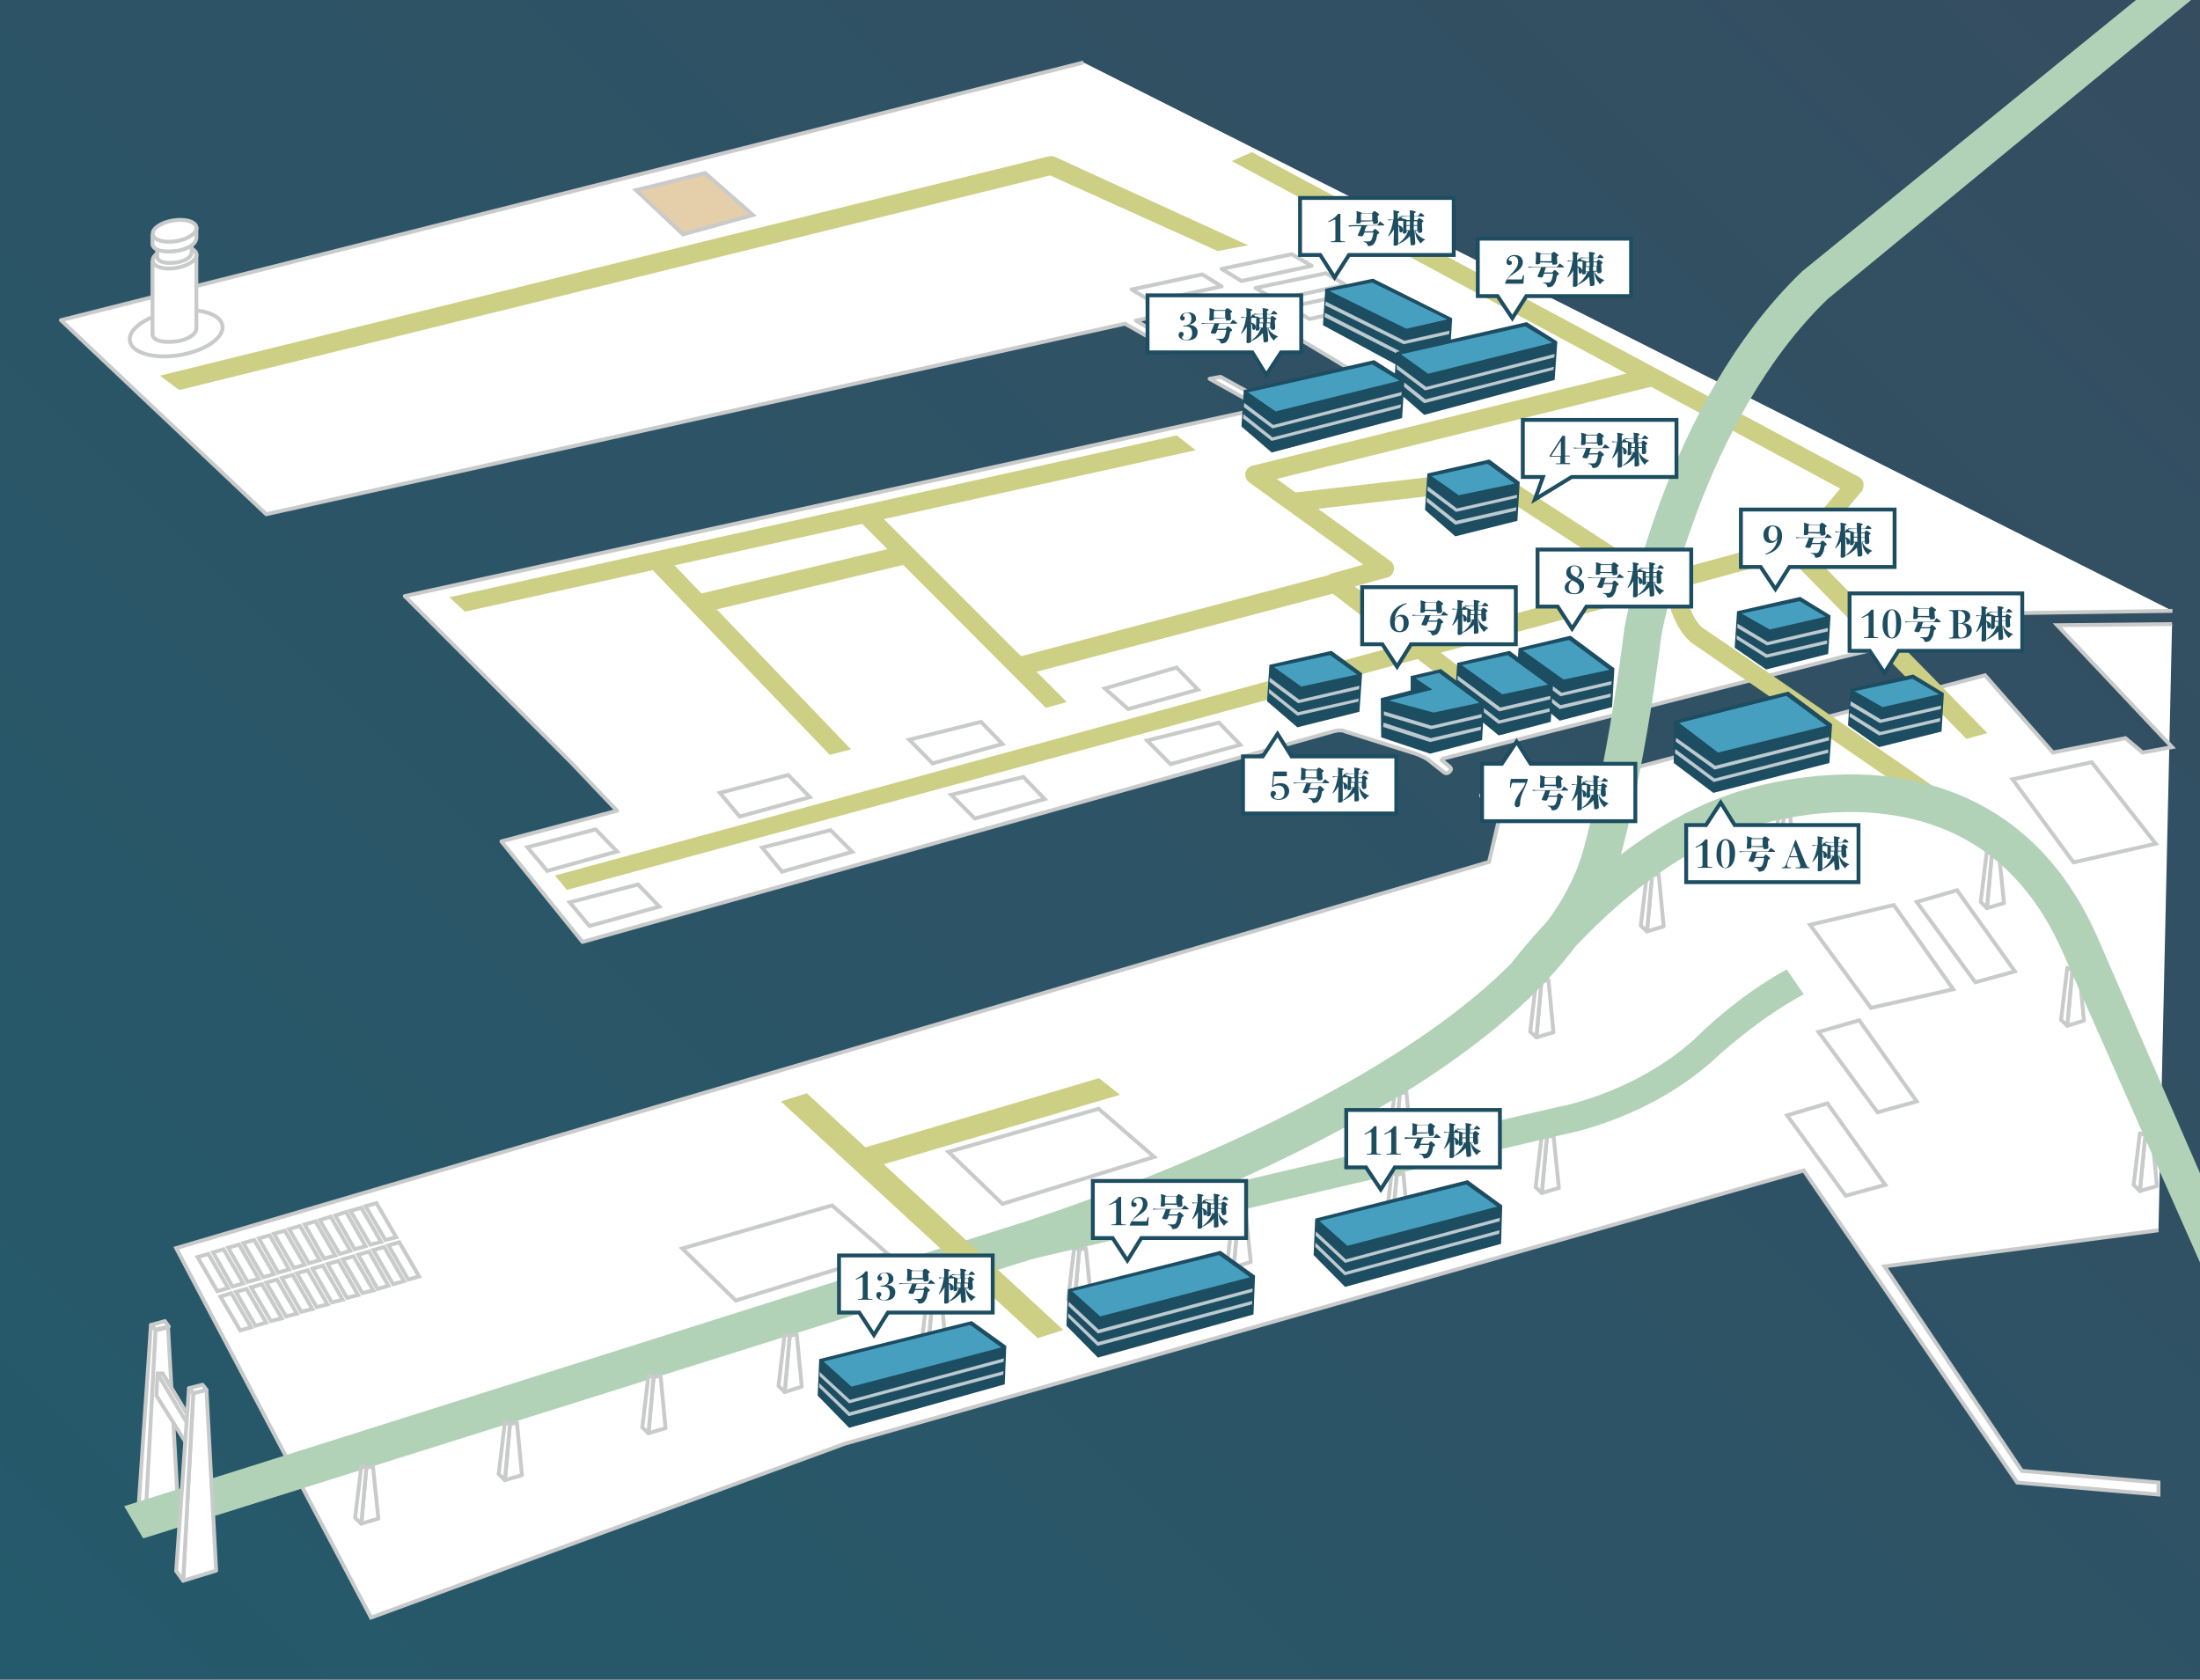 <?xml version="1.0" encoding="utf-8"?>
<!-- Generator: Adobe Illustrator 26.0.1, SVG Export Plug-In . SVG Version: 6.00 Build 0)  -->
<svg version="1.1" id="レイヤー_1" xmlns="http://www.w3.org/2000/svg" xmlns:xlink="http://www.w3.org/1999/xlink" x="0px"
	 y="0px" viewBox="0 0 566.9 432.8" style="enable-background:new 0 0 566.9 432.8;" xml:space="preserve">
<rect x="0" y="0" width="566.9" height="432.8" fill="#333333" stroke="none"/>
<style type="text/css">
	.st0{opacity:0.3;fill:url(#SVGID_1_);}
	.st1{fill:#FFFFFF;stroke:#C9CACA;stroke-linejoin:round;stroke-miterlimit:10;}
	.st2{fill:#FFFFFF;stroke:#C9CACA;stroke-miterlimit:10;}
	.st3{fill:#CDCF85;}
	.st4{fill:none;stroke:#C9CACA;stroke-linejoin:round;stroke-miterlimit:10;}
	.st5{fill:#FFFFFF;stroke:#C9CACA;stroke-width:0.992;stroke-linecap:round;stroke-linejoin:round;stroke-miterlimit:10;}
	.st6{fill:#FFFFFF;stroke:#C9CACA;stroke-width:0.992;stroke-miterlimit:10;}
	.st7{fill:#1D4D61;}
	.st8{fill:#469FBF;}
	.st9{opacity:0.7;fill:#FFFFFF;}
	.st10{fill:#B2D2B7;}
	.st11{fill:none;stroke:#C9CACA;stroke-miterlimit:10;}
	.st12{fill:#E5CFAB;stroke:#C9CACA;stroke-miterlimit:10;}
	.st13{fill:#FFFFFF;stroke:#1D4D61;stroke-miterlimit:10;}
</style>
<linearGradient id="SVGID_1_" gradientUnits="userSpaceOnUse" x1="33.546" y1="466.304" x2="533.384" y2="-33.535">
	<stop  offset="0" style="stop-color:#00B4ED"/>
	<stop  offset="1" style="stop-color:#3B88C9"/>
</linearGradient>
<rect y="0" class="st0" width="566.9" height="432.7"/>
<path class="st1" d="M279.2,16.1L15.7,82.5l52.9,50l221.3-49.1l12.8,7.3l2.9-0.5l-12.9-7.6l25.4-5.3l36,21.6l-25.7,5.8l-13.9-7.6
	l-2.8,0.5l13.6,7.6l-221,48.4l42.9,42.9l11.8,12.4l-29.8,7.9l20.9,25.9l193.3-54.2c2.3-0.7,3.3,0,3.3,0l18.1,5.7
	c2.9,1.1,3.5,1.8,3.5,1.8l3.8,3c0.9,0.7,1.6-0.4,1.6-0.4c0.5-0.4-0.1-1-0.1-1l-1.8-1.5c-1.1-0.5,1.1-0.9,1.1-0.9l100.9-25.7
	l10.9-2.6l-7.4-7.3l27.1-6l6.1,4.5l49.3-0.7"/>
<path class="st2" d="M559.7,160.8l-29.6,0.3l29.6,31.4l-7.6,1.4l-4.4-3.7l-18.7,3.7L511.5,174l-125.3,33.1l-2.8-2.5
	c0,0-0.3-0.3-1.2,0c0,0-1.3,0.2,0,1l4.4,4.1l-2.9,12.4L45.4,321.6l50.2,95.2L217.7,372l247.1-70.4l55,80.4l36.4,3.1v-3.1L521,379
	l-35.4-52.7l70.6-9.3"/>
<path class="st3" d="M495.2,206.5c-6.7-4.8-59-40.6-59.5-41c-0.1-0.1-0.2-0.1-0.2-0.2c-7.2-6.4-7-21.3-7-21.9
	c0-7.6,7.2-26.1,7.5-26.9l4.5,1.8c-2,5.1-7.2,19.6-7.2,25.1c-0.1,3.7,0.8,14.1,5.2,18.2c3,2,52.9,36.2,59.5,40.9L495.2,206.5z"/>
<polygon class="st3" points="506.7,190.4 460.9,143.6 464.4,140.2 512.1,188.9 "/>
<path class="st3" d="M425.2,152.7L384.1,126l-50.6,5.8l-0.6-4.8l51.4-5.9c0.6-0.1,1.1,0.1,1.6,0.4l41.9,27.2L425.2,152.7z"/>
<path class="st3" d="M376.2,178.2l-33.9-26.1c-0.7-0.6-1.1-1.5-0.9-2.4c0.2-0.9,0.8-1.6,1.7-1.9l8.2-2.3l-29.4-21.2
	c-0.8-0.6-1.1-1.5-1-2.4c0.2-0.9,0.9-1.7,1.8-1.9l103-25.4l1.2,4.7l-97.9,24.1l29.2,21.1c0.8,0.5,1.1,1.5,1,2.4
	c-0.2,0.9-0.8,1.7-1.7,1.9l-8.4,2.3l30,23.1L376.2,178.2z"/>
<path class="st3" d="M146.1,229.3l-3.1-3.7c2.9-0.7,303.8-82.9,320.9-87.5l10.3-12.2L317.4,41.5l5.2-2.3l156.4,83.7
	c0.6,0.3,1.1,1,1.2,1.7c0.1,0.7-0.1,1.5-0.5,2l-12.6,15.1c-0.3,0.4-0.7,0.7-1.2,0.8C452.9,146,149.1,228.5,146.1,229.3z"/>
<polygon class="st4" points="355.4,78.3 337.4,82.2 332.3,79.1 350.4,75.2 "/>
<polygon class="st4" points="346.7,73.4 328.7,77.3 323.5,74.2 341.7,70.4 "/>
<polygon class="st4" points="338,68.5 319.9,72.4 314.8,69.3 332.9,65.5 "/>
<polygon class="st4" points="314.8,73.8 296.8,77.7 291.6,74.6 309.8,70.7 "/>
<g>
	<polygon class="st5" points="243.6,345.3 239.2,346.6 240.5,332.1 242.3,331.7 	"/>
	<polygon class="st5" points="237.6,345 239.2,346.6 240.5,332.1 239.2,331.7 	"/>
</g>
<g>
	<polygon class="st5" points="281.2,335.1 276.8,336.4 278.1,322 279.8,321.6 	"/>
	<polygon class="st5" points="275.2,334.9 276.8,336.4 278.1,322 276.8,321.6 	"/>
</g>
<g>
	<polygon class="st5" points="322.3,325.2 317.9,326.5 319.2,312.1 320.9,311.6 	"/>
	<polygon class="st5" points="316.3,324.9 317.9,326.5 319.2,312.1 317.9,311.6 	"/>
</g>
<g>
	<polygon class="st5" points="362.9,315.8 358.6,317.2 359.9,302.7 361.6,302.3 	"/>
	<polygon class="st5" points="357,315.6 358.6,317.2 359.9,302.7 358.6,302.3 	"/>
</g>
<g>
	<polygon class="st5" points="401.7,306.1 397.3,307.4 398.6,293 400.3,292.5 	"/>
	<polygon class="st5" points="395.7,305.9 397.3,307.4 398.6,293 397.3,292.5 	"/>
</g>
<g>
	<polygon class="st5" points="363.7,294.9 359.4,296.2 360.7,281.8 362.4,281.4 	"/>
	<polygon class="st5" points="357.8,294.7 359.4,296.2 360.7,281.8 359.4,281.4 	"/>
</g>
<g>
	<polygon class="st5" points="400.3,266 395.9,267.3 397.2,252.9 399,252.5 	"/>
	<polygon class="st5" points="394.3,265.8 395.9,267.3 397.2,252.9 395.9,252.5 	"/>
</g>
<g>
	<polygon class="st5" points="428.7,238.7 424.4,240 425.7,225.6 427.4,225.2 	"/>
	<polygon class="st5" points="422.8,238.5 424.4,240 425.7,225.6 424.4,225.2 	"/>
</g>
<g>
	<polygon class="st5" points="462.7,223.7 458.3,225 459.6,210.6 461.3,210.2 	"/>
	<polygon class="st5" points="456.7,223.5 458.3,225 459.6,210.6 458.3,210.2 	"/>
</g>
<g>
	<polygon class="st5" points="516.4,232.7 512,234 513.3,219.6 515,219.1 	"/>
	<polygon class="st5" points="510.4,232.4 512,234 513.3,219.6 512,219.1 	"/>
</g>
<g>
	<polygon class="st5" points="537,263 532.7,264.3 534,249.9 535.7,249.4 	"/>
	<polygon class="st5" points="531.1,262.8 532.7,264.3 534,249.9 532.7,249.4 	"/>
</g>
<g>
	<polygon class="st5" points="555.8,305.6 551.4,306.9 552.8,292.5 554.5,292 	"/>
	<polygon class="st5" points="549.8,305.3 551.4,306.9 552.8,292.5 551.4,292 	"/>
</g>
<polygon class="st6" points="45.9,388.6 37.3,391.2 39.9,342.9 43.3,342 "/>
<polygon class="st5" points="35.7,388.4 37.5,390.9 40.1,342.6 38.9,341.4 "/>
<path class="st7" d="M329.4,317.3C329.4,317.3,329.4,317.3,329.4,317.3C329.4,317.3,329.4,317.3,329.4,317.3
	C329.4,317.3,329.4,317.3,329.4,317.3C329.4,317.3,329.4,317.3,329.4,317.3z"/>
<polygon class="st7" points="329.4,317.3 329.4,317.3 329.4,317.3 "/>
<polygon class="st7" points="329.4,317.3 329.4,317.3 329.4,317.3 "/>
<path class="st7" d="M319.5,322.3C319.5,322.3,319.5,322.3,319.5,322.3C319.5,322.3,319.5,322.3,319.5,322.3
	C319.6,322.3,319.5,322.3,319.5,322.3z"/>
<path class="st7" d="M325.1,323C325.1,323,325.1,323,325.1,323C325.1,323,325.1,323,325.1,323C325.1,323,325.1,323,325.1,323z"/>
<path class="st7" d="M305.6,329.9C305.6,329.9,305.6,329.9,305.6,329.9C305.6,329.9,305.7,329.9,305.6,329.9
	C305.7,329.9,305.7,329.9,305.6,329.9C305.7,329.9,305.7,329.9,305.6,329.9z"/>
<path class="st7" d="M321.5,323C321.5,323,321.5,323,321.5,323C321.6,323,321.6,323,321.5,323C321.6,323,321.5,323,321.5,323z"/>
<path class="st7" d="M467.3,160.4C467.3,160.4,467.4,160.5,467.3,160.4C467.4,160.4,467.4,160.4,467.3,160.4L467.3,160.4z"/>
<path class="st7" d="M420.2,174C420.2,174,420.2,174.1,420.2,174C420.2,174,420.2,174,420.2,174C420.2,174,420.2,174,420.2,174
	C420.2,174,420.2,174,420.2,174z"/>
<path class="st7" d="M363.8,312.5C363.8,312.5,363.8,312.5,363.8,312.5C363.8,312.5,363.8,312.5,363.8,312.5
	C363.8,312.5,363.8,312.5,363.8,312.5z"/>
<path class="st7" d="M384.6,307.4C384.6,307.4,384.6,307.4,384.6,307.4C384.6,307.4,384.6,307.4,384.6,307.4
	C384.6,307.4,384.6,307.4,384.6,307.4C384.6,307.4,384.6,307.4,384.6,307.4z"/>
<path class="st7" d="M388.9,306.9C388.9,306.9,388.9,306.9,388.9,306.9C388.9,306.9,388.9,306.9,388.9,306.9
	C388.9,306.9,388.9,306.9,388.9,306.9C388.9,306.9,388.9,306.9,388.9,306.9z"/>
<path class="st7" d="M465.3,191.3"/>
<path class="st7" d="M437.6,193.9"/>
<path class="st7" d="M465.3,191.3"/>
<g>
	<polygon class="st7" points="211.1,350.2 210.7,359.6 218.8,367.9 258.9,356.7 259.3,346.8 250.4,340.4 	"/>
	<polygon class="st8" points="258,347.2 219.4,357.3 212.2,350.8 250,341.4 	"/>
	<polygon class="st9" points="218.8,361.6 211.2,354.6 211.2,353.5 219,360.7 258.7,350 258.6,350.9 	"/>
	<polygon class="st9" points="218.7,364.9 211.1,357.5 211.1,356.4 218.9,363.9 258.6,353.3 258.5,354.2 	"/>
</g>
<g>
	<polygon class="st7" points="367.8,122 367.2,131.4 375,138.2 391,134.2 391.6,124.2 383.8,118.4 	"/>
	<polygon class="st8" points="390.3,124.6 375.9,127.6 368.9,122.7 383.3,119.5 	"/>
	<polygon class="st9" points="375.2,131.9 367.8,126.4 367.9,125.3 375.4,131 390.9,127.5 390.9,128.3 	"/>
	<polygon class="st9" points="375,135.2 367.6,129.3 367.7,128.2 375.2,134.2 390.7,130.7 390.7,131.6 	"/>
</g>
<g>
	<polygon class="st7" points="327.1,171.3 326.5,180.7 334.3,187.4 350.3,183.4 351,173.5 343.1,167.7 	"/>
	<polygon class="st8" points="349.7,173.8 335.3,176.9 328.3,171.9 342.7,168.8 	"/>
	<polygon class="st9" points="334.5,181.2 327.1,175.7 327.2,174.6 334.8,180.3 350.3,176.7 350.2,177.6 	"/>
	<polygon class="st9" points="334.3,184.4 327,178.6 327,177.5 334.5,183.5 350.1,180 350,180.8 	"/>
</g>
<polygon class="st7" points="275.2,332.2 274.8,341.6 282.9,349.8 323,338.7 323.4,328.7 314.5,322.3 "/>
<polygon class="st8" points="322.1,329.1 283.5,339.2 276.3,332.7 314.1,323.4 "/>
<polygon class="st9" points="282.9,343.6 275.3,336.5 275.4,335.4 283.1,342.6 322.8,332 322.7,332.9 "/>
<polygon class="st9" points="282.8,346.8 275.2,339.4 275.3,338.4 283,345.8 322.7,335.2 322.6,336.1 "/>
<g>
	<polygon class="st7" points="338.9,314 338.5,323.4 346.6,331.6 386.8,320.5 387.1,310.6 378.2,304.1 	"/>
	<polygon class="st8" points="385.8,310.9 347.2,321 340,314.6 377.8,305.2 	"/>
	<polygon class="st9" points="346.6,325.4 339,318.4 339.1,317.3 346.8,324.5 386.5,313.8 386.4,314.7 	"/>
	<polygon class="st9" points="346.5,328.6 338.9,321.3 339,320.2 346.7,327.7 386.4,317 386.3,317.9 	"/>
	<path class="st7" d="M376.9,309.7C376.9,309.7,376.9,309.8,376.9,309.7C376.9,309.8,376.9,309.7,376.9,309.7
		C376.9,309.7,376.9,309.7,376.9,309.7C376.9,309.7,376.9,309.7,376.9,309.7z"/>
</g>
<path class="st10" d="M36.9,396.4l-4.9-8.3l227-71.7c1.4-0.4,131.6-39.8,148.7-96.4c0.1-0.2,6.2-20.9,10.8-57.5l0-0.2
	c0.4-2.4,10.5-58.3,45.7-92.2l0.2-0.2L550.4,0l14.2,0l-93.7,77.1c-32.2,31.1-42.3,83.9-42.8,86.7c-4.7,37.5-10.9,58.1-11.1,59
	C398.4,284.4,267.4,324,261.9,325.7L36.9,396.4z"/>
<path class="st10" d="M246.4,329l-1.7-7.1l156.8-36.7l0.1,0c0.2,0,19.6-3.5,35.1-17.5c1.1-1.1,11.1-11.1,23.7-17.9l4.4,6.4
	c-12,6.4-22.8,16.5-22.9,16.6l-0.2,0.2c-16.6,15-36.8,18.9-38.7,19.3L246.4,329z"/>
<path class="st10" d="M566.9,325.3l-35.4-80c-9.8-22.2-26.5-34.3-49.6-35.9c-17.8-1.2-33,4.4-33.2,4.5l-0.1,0
	c-28.3,9.7-51,39.6-51.2,39.9l-7.8-5.8c1-1.3,24.7-32.5,55.8-43.2c1.4-0.5,17.5-6.3,36.8-5.1c18.7,1.2,44,9.4,58.2,41.6l26.5,61
	V325.3z"/>
<polygon class="st5" points="52.2,371 52.2,376.5 41.6,359.6 41.9,353.9 "/>
<polygon class="st5" points="50.9,371 50.9,376.5 40.3,359.6 40.6,353.9 "/>
<polygon class="st5" points="52.2,371 50.9,371.2 40.6,353.9 41.9,353.9 "/>
<polygon class="st5" points="55.7,404.7 47.2,407.3 49.8,359 53.2,358.1 "/>
<polygon class="st5" points="52.2,356.8 48.7,357.7 49.8,359 53.2,358.1 "/>
<polygon class="st5" points="45.4,404.8 47.2,407.3 49.8,359 48.7,357.7 "/>
<polygon class="st5" points="42.5,340.4 38.9,341.4 40.1,342.6 43.5,341.8 "/>
<g>
	<polygon class="st5" points="97.5,391.3 93.1,392.6 94.4,378.2 96.1,377.8 	"/>
	<polygon class="st5" points="91.5,391.1 93.1,392.6 94.4,378.2 93.1,377.8 	"/>
</g>
<g>
	<polygon class="st5" points="134.5,380.1 130.1,381.4 131.4,367 133.2,366.5 	"/>
	<polygon class="st5" points="128.5,379.8 130.1,381.4 131.4,367 130.1,366.5 	"/>
</g>
<g>
	<polygon class="st5" points="171.5,368 167.1,369.3 168.4,354.9 170.2,354.4 	"/>
	<polygon class="st5" points="165.5,367.8 167.1,369.3 168.4,354.9 167.1,354.4 	"/>
</g>
<g>
	<polygon class="st5" points="206.6,357.3 202.2,358.7 203.5,344.2 205.3,343.8 	"/>
	<polygon class="st5" points="200.6,357.1 202.2,358.7 203.5,344.2 202.2,343.8 	"/>
</g>
<g>
	<polygon class="st7" points="391.3,167 390.7,176.3 401.9,185.7 415.4,182.2 416,172.2 404.7,163.8 	"/>
	<polygon class="st8" points="414.7,172.6 402.9,175.1 392.4,167.6 404.3,164.9 	"/>
	<polygon class="st9" points="402.1,179.4 391.3,171.3 391.4,170.2 402.4,178.5 415.3,175.5 415.2,176.4 	"/>
	<polygon class="st9" points="401.9,182.7 391.1,174.2 391.2,173.2 402.1,181.7 415.1,178.7 415,179.6 	"/>
</g>
<g>
	<polygon class="st7" points="375.5,170.8 374.9,180.2 386.2,189.5 399.6,186 400.2,176.1 389,167.7 	"/>
	<polygon class="st8" points="398.9,176.4 387.1,178.9 376.7,171.4 388.5,168.8 	"/>
	<polygon class="st9" points="386.3,183.3 375.6,175.2 375.6,174.1 386.6,182.3 399.5,179.3 399.5,180.2 	"/>
	<polygon class="st9" points="386.1,186.5 375.4,178.1 375.4,177 386.4,185.6 399.3,182.5 399.3,183.4 	"/>
</g>
<g>
	<polygon class="st7" points="363.5,174.2 363.5,177.9 355.8,179.9 355.9,190 368.5,194.2 381.9,190.7 382.5,180.8 371.3,172.4 	"/>
	<polygon class="st8" points="381.2,181.1 369.4,183.6 357.9,180.5 369.1,177.7 364.8,174.8 370.8,173.4 	"/>
	<polygon class="st9" points="368.7,187.9 356.6,184.3 356.6,183.3 368.9,187 381.8,184 381.8,184.9 	"/>
	<polygon class="st9" points="368.5,191.2 356.4,187.3 356.5,186.2 368.7,190.2 381.6,187.2 381.6,188.1 	"/>
</g>
<g>
	<polyline class="st7" points="431.3,196.6 441.5,204.3 471.4,196.6 472.1,186.6 460.8,178.2 431.3,185.7 	"/>
	<polyline class="st8" points="432.7,186.3 460.3,179.3 470.7,187 442.7,193.9 	"/>
	<polygon class="st9" points="441.8,198.3 431.8,191.1 431.9,190.1 442,197.3 471.3,189.9 471.3,190.8 	"/>
	<polygon class="st9" points="441.6,201.5 431.6,194.1 431.7,193 441.8,200.6 471.1,193.1 471.1,194 	"/>
</g>
<g>
	<polygon class="st7" points="476.8,177.5 476.2,186.9 484.2,192.5 500.3,188.5 500.9,178.6 493,173.8 	"/>
	<polygon class="st8" points="499.6,178.9 485.1,182.2 477.9,178.1 492.8,174.9 	"/>
	<polygon class="st9" points="484.4,186.3 476.8,181.8 476.9,180.7 484.7,185.4 500.2,181.8 500.1,182.7 	"/>
	<polygon class="st9" points="484.2,189.5 476.6,184.7 476.7,183.7 484.5,188.6 500,185 499.9,185.9 	"/>
</g>
<g>
	<polygon class="st7" points="447.6,157.5 447,166.9 455.1,172.5 471.1,168.5 471.7,158.6 463.9,153.8 	"/>
	<polygon class="st8" points="470.4,158.9 456,162.2 448.8,158.1 463.7,154.9 	"/>
	<polygon class="st9" points="455.3,166.3 447.7,161.8 447.7,160.7 455.5,165.4 471,161.8 471,162.7 	"/>
	<polygon class="st9" points="455.1,169.5 447.5,164.7 447.5,163.7 455.3,168.6 470.8,165 470.8,165.9 	"/>
</g>
<g>
	<polygon class="st7" points="341.5,74.4 340.9,83.8 361.5,94.9 373.6,92 374.2,82 353.8,71.8 	"/>
	<polygon class="st8" points="372.9,82.3 362.4,84.7 342.6,75 353.6,72.8 	"/>
	<polygon class="st9" points="361.7,88.7 341.5,78.7 341.6,77.7 361.9,87.8 373.5,85.2 373.4,86.1 	"/>
	<polygon class="st9" points="361.5,91.9 341.3,81.7 341.4,80.6 361.7,91 373.3,88.5 373.2,89.4 	"/>
</g>
<g>
	<polygon class="st7" points="359.8,90.7 359.2,100.1 367,106.9 400.6,97.9 401.3,88 393.4,83 	"/>
	<polygon class="st8" points="400,88.3 368,96.3 361,91.3 393,84.1 	"/>
	<polygon class="st9" points="367.2,100.6 359.9,95.1 359.9,94 367.5,99.7 400.6,91.2 400.5,92.1 	"/>
	<polygon class="st9" points="367,103.9 359.7,98 359.8,96.9 367.3,102.9 400.4,94.5 400.3,95.3 	"/>
</g>
<g>
	<polygon class="st7" points="320.5,100.5 319.9,109.9 327.7,116.6 361.3,107.7 361.9,97.8 354.1,92.8 	"/>
	<polygon class="st8" points="360.6,98.1 328.7,106 321.6,101.1 353.6,93.9 	"/>
	<polygon class="st9" points="327.9,110.4 320.5,104.9 320.6,103.8 328.1,109.5 361.2,101 361.1,101.9 	"/>
	<polygon class="st9" points="327.7,113.6 320.3,107.8 320.4,106.7 327.9,112.7 361,104.2 360.9,105.1 	"/>
</g>
<polygon class="st11" points="228.7,323 189.6,335.1 175.8,321.7 214.4,310.6 "/>
<polygon class="st11" points="58.8,331.9 56,332.7 50.9,323.9 53.7,323.1 "/>
<polygon class="st11" points="62.7,330.7 59.9,331.5 54.9,322.7 57.6,321.9 "/>
<polygon class="st11" points="66.7,329.5 63.8,330.3 58.8,321.5 61.6,320.7 "/>
<polygon class="st11" points="70.6,328.3 67.8,329.1 62.7,320.3 65.5,319.5 "/>
<polygon class="st11" points="74.5,327.1 71.7,327.9 66.7,319.1 69.5,318.3 "/>
<polygon class="st11" points="78.5,325.9 75.7,326.7 70.6,317.9 73.4,317.1 "/>
<polygon class="st11" points="82.4,324.7 79.6,325.5 74.5,316.7 77.3,315.9 "/>
<polygon class="st11" points="86.4,323.5 83.5,324.3 78.5,315.5 81.3,314.7 "/>
<polygon class="st11" points="90.3,322.3 87.5,323.1 82.4,314.4 85.2,313.5 "/>
<polygon class="st11" points="94.2,321.1 91.4,321.9 86.4,313.2 89.2,312.3 "/>
<polygon class="st11" points="98.2,320 95.4,320.7 90.3,312 93.1,311.2 "/>
<polygon class="st11" points="102.1,318.8 99.3,319.5 94.2,310.8 97,310 "/>
<polygon class="st11" points="64.7,342 61.9,342.8 56.8,334.1 59.6,333.2 "/>
<polygon class="st11" points="68.6,340.8 65.8,341.6 60.8,332.9 63.5,332.1 "/>
<polygon class="st11" points="72.6,339.7 69.8,340.4 64.7,331.7 67.5,330.9 "/>
<polygon class="st11" points="76.5,338.5 73.7,339.2 68.6,330.5 71.4,329.7 "/>
<polygon class="st11" points="80.5,337.3 77.6,338 72.6,329.3 75.4,328.5 "/>
<polygon class="st11" points="84.4,336.1 81.6,336.8 76.5,328.1 79.3,327.3 "/>
<polygon class="st11" points="88.3,334.9 85.5,335.6 80.5,326.9 83.2,326.1 "/>
<polygon class="st11" points="92.3,333.7 89.4,334.4 84.4,325.7 87.2,324.9 "/>
<polygon class="st11" points="96.2,332.5 93.4,333.2 88.3,324.5 91.1,323.7 "/>
<polygon class="st11" points="100.1,331.3 97.3,332.1 92.3,323.3 95.1,322.5 "/>
<polygon class="st11" points="104.1,330.1 101.3,330.9 96.2,322.1 99,321.3 "/>
<polygon class="st11" points="108,328.9 105.2,329.7 100.1,320.9 102.9,320.1 "/>
<polygon class="st11" points="297.4,298.1 258.3,310.2 244.4,296.8 283.1,285.7 "/>
<polygon class="st11" points="169.9,233.6 151.9,238.6 146.8,232.5 164.4,227.9 "/>
<polygon class="st11" points="159,219.4 141,224.4 135.9,218.3 153.5,213.7 "/>
<polygon class="st11" points="219.6,219.5 201.5,224.6 196.4,218.4 214,213.9 "/>
<polygon class="st11" points="208.7,205.4 190.6,210.4 185.5,204.3 203.1,199.7 "/>
<polygon class="st11" points="269.2,205.9 251.2,210.9 245.1,204.8 263.7,200.2 "/>
<polygon class="st11" points="258.3,191.7 240.3,196.7 234.3,190.6 252.8,186 "/>
<polygon class="st12" points="194,55.4 176,60.4 163.9,49 181.7,44.6 "/>
<polygon class="st11" points="319.6,191.9 301.6,196.9 295.6,190.8 314.1,186.2 "/>
<polygon class="st11" points="308.7,177.7 290.7,182.7 284.7,177.4 303.2,172 "/>
<polygon class="st11" points="493.9,283.8 483.8,286.6 468.6,265.9 479.1,262.9 "/>
<polygon class="st11" points="519.2,250.3 509,253.1 493.9,232.4 504.3,229.4 "/>
<polygon class="st11" points="503.3,254.9 482.1,259.7 466.4,238.3 488,233.2 "/>
<polygon class="st11" points="555.5,217.4 534.3,222.2 518.6,200.8 539,196.4 "/>
<polygon class="st11" points="485.8,305.3 475.6,308.1 460.5,287.4 470.9,284.3 "/>
<ellipse transform="matrix(0.986 -0.165 0.165 0.986 -13.545 8.663)" class="st11" cx="45.4" cy="85.9" rx="12.1" ry="5.7"/>
<path class="st3" d="M46.2,100.5l-5-3.7l229-56.5c0.5-0.1,1.1-0.1,1.6,0.1l49.8,22.8l-7.8,1.5l-43.2-19.5L46.2,100.5z"/>
<rect x="261.7" y="158" transform="matrix(0.967 -0.255 0.255 0.967 -30.851 83.188)" class="st3" width="86.8" height="4.9"/>
<polygon class="st3" points="269.5,182.4 220.6,133.4 224,130 274.9,180.9 "/>
<polygon class="st3" points="213.8,194.5 167.7,146.4 172.2,144 219.3,193.1 "/>
<rect x="178.4" y="146.8" transform="matrix(0.973 -0.232 0.232 0.973 -28.968 51.966)" class="st3" width="56.3" height="4.9"/>
<polygon class="st3" points="119.8,157.6 115.8,153.9 303.2,112.2 308.1,116 "/>
<polygon class="st3" points="267.4,344.8 201.2,283.8 207.9,281.7 274,342.7 "/>
<polygon class="st3" points="221.6,301.8 220.1,296.5 283.2,277.8 288.6,282.1 "/>
<polygon class="st13" points="255.8,323.5 216.2,323.5 216.2,338.2 221.4,338.2 225.2,344 228.8,338.2 255.8,338.2 "/>
<g>
	<g>
		<path class="st7" d="M223.6,334.1c0,0.6,0.1,0.6,1.1,0.6c0.1,0,0.1,0,0.1,0.1c0,0,0,0.1-0.1,0.1l-0.5,0c-0.4,0-0.8,0-1.2,0
			c-0.4,0-0.7,0-1.2,0l-0.6,0c-0.1,0-0.1,0-0.1-0.1c0-0.1,0-0.1,0.1-0.1c1,0,1.1-0.1,1.1-0.6v-4.8c0-0.1,0-0.2-0.2-0.2
			s-0.3,0.1-1.4,0.6c0,0-0.1,0-0.1,0c-0.1,0-0.1,0-0.1-0.1c0,0,0-0.1,0.1-0.1c1.3-0.7,1.8-1.1,2.4-1.9h0.6V334.1z"/>
		<path class="st7" d="M228.4,331.1c1.2,0,2.3,0.6,2.3,1.8c0,1.5-0.9,2.2-2.8,2.2c-1.2,0-2.1-0.6-2.1-1.4c0-0.5,0.3-0.8,0.7-0.8
			c0.4,0,0.6,0.3,0.6,0.6s-0.1,0.4-0.2,0.5c-0.1,0.1-0.2,0.2-0.2,0.4c0,0.2,0.3,0.6,1.1,0.6c0.9,0,1.5-0.7,1.5-1.7
			c0-1.5-0.8-1.8-1.8-1.8h-0.5c-0.1,0-0.1,0-0.1-0.1c0,0,0-0.1,0.1-0.1c1.5,0,2-0.8,2-1.8c0-0.9-0.4-1.5-1.1-1.5
			c-0.7,0-1.1,0.5-1.1,0.8c0,0.1,0,0.1,0.1,0.1c0.2,0,0.4,0.1,0.4,0.5c0,0.3-0.2,0.6-0.6,0.6c-0.4,0-0.6-0.3-0.6-0.7
			c0-0.5,0.5-1.4,2.1-1.4c1.3,0,2,0.7,2,1.6C230.4,330.3,229.4,330.9,228.4,331.1L228.4,331.1z"/>
		<path class="st7" d="M236.5,330.7c0,0.1-0.1,0.2-0.3,0.2c-0.1,0.4-0.3,0.8-0.4,1.2h2.1c0.4-0.5,0.5-0.6,0.6-0.6
			c0.1,0,0.2,0,0.6,0.4c0.5,0.4,0.5,0.5,0.5,0.6c0,0.1-0.1,0.2-0.5,0.4c-0.1,0.4-0.2,0.9-0.3,1.4c-0.2,0.5-0.4,0.8-0.7,1.2
			c-0.3,0.3-0.9,0.4-1.2,0.4c-0.2,0-0.2,0-0.3-0.2c-0.1-0.4-0.2-0.7-1.1-0.9l0-0.1c0.3,0,0.6,0,0.9,0c0.2,0,0.4,0,0.6,0
			c0.3,0,0.5-0.2,0.7-0.6c0.2-0.5,0.3-0.9,0.4-1.7h-2.3c-0.1,0.2-0.2,0.4-0.3,0.7c-0.1,0.2-0.2,0.3-0.5,0.3c-0.2,0-0.9-0.1-0.9-0.3
			c0-0.1,0-0.2,0.1-0.3c0.3-0.7,0.6-1.3,0.8-2h-0.8c-1,0-1.9,0-2.4,0.1l-0.1-0.3c0.6,0.1,1.4,0.1,2.5,0.1h4.9
			c0.5-0.6,0.6-0.9,0.7-0.9c0.1,0,0.2,0.1,0.6,0.4c0.4,0.3,0.5,0.4,0.5,0.5c0,0.1,0,0.1-0.2,0.1H236.5z M234.9,329.6
			c0,0.4-0.3,0.5-0.8,0.5c-0.3,0-0.4,0-0.4-0.3l0.1-1.4v-0.6c0-0.4,0-0.6-0.1-0.8l0.1-0.1c0.9,0.2,1.3,0.4,1.4,0.5h2.6
			c0.3-0.4,0.5-0.5,0.6-0.5c0.1,0,0.3,0.1,0.7,0.4c0.4,0.3,0.5,0.4,0.5,0.5s-0.1,0.2-0.4,0.3v0.5l0.1,1.1c0,0.4-0.3,0.5-0.9,0.5
			c-0.4,0-0.4,0-0.4-0.3v-0.2L234.9,329.6L234.9,329.6z M237.8,329.3v-1.8h-2.7c0,0-0.1,0.1-0.2,0.1v1.7H237.8z"/>
		<path class="st7" d="M247.5,333.3c-0.7,0.8-1.7,1.6-3,2.1l0-0.1c1.2-0.9,2-1.9,2.6-3.3h-0.4v0.1c0,0.4-0.2,0.6-0.7,0.6
			c-0.3,0-0.3,0-0.3-0.3l0.1-1.9v-0.7c0-0.3,0-0.4,0-0.5c0,0.1-0.1,0.1-0.2,0.1h-1.1v1.2c0.9,0.2,1.2,0.7,1.2,1.2
			c0,0.4-0.2,0.7-0.5,0.7c-0.3,0-0.4-0.2-0.4-0.5c0-0.7-0.1-1-0.3-1.2v1.1l0,3.5c0,0.4-0.4,0.5-0.8,0.5c-0.3,0-0.4,0-0.4-0.3
			l0.1-3.9c-0.4,0.7-0.8,1.2-1.4,1.8l-0.1-0.1c0.6-1.1,1.1-2.5,1.3-4.1c-0.4,0-0.7,0-1.2,0.1l-0.1-0.3c0.6,0.1,0.9,0.1,1.4,0.1v-1.5
			c0-0.3,0-0.5-0.1-0.7l0.1-0.1c1.3,0.2,1.5,0.3,1.5,0.4c0,0.1-0.1,0.2-0.4,0.3v1.6h0c0.4-0.6,0.5-0.7,0.6-0.7
			c0.1,0,0.1,0.1,0.4,0.3c0.1,0.1,0.2,0.2,0.2,0.3l0.1-0.1c0.7,0.2,1,0.3,1.1,0.4h0.7v-0.9h-0.4c-0.6,0-1.3,0-1.8,0.1l-0.1-0.3
			c0.6,0.1,1.2,0.1,1.9,0.1h0.4v-0.7c0-0.4,0-0.5-0.1-0.7l0.1-0.1c1.3,0.1,1.5,0.3,1.5,0.4c0,0.1,0,0.2-0.4,0.3v0.8h1
			c0.5-0.7,0.6-0.8,0.7-0.8c0.1,0,0.2,0,0.5,0.3c0.4,0.3,0.4,0.4,0.4,0.5c0,0.1,0,0.1-0.2,0.1h-2.4v0.9h0.8c0.4-0.4,0.4-0.5,0.5-0.5
			c0.1,0,0.3,0.1,0.6,0.3c0.4,0.3,0.5,0.4,0.5,0.5c0,0.1-0.1,0.2-0.4,0.3v0.4l0.1,1.4c0,0.5-0.3,0.6-0.7,0.6c-0.3,0-0.4,0-0.4-0.3
			V332h-0.7c0.4,1,1.3,1.7,2.5,2.2l0,0.1c-0.4,0.1-0.6,0.4-0.9,0.7c-0.1,0.1-0.1,0.2-0.2,0.2c-0.1,0-0.1,0-0.2-0.2
			c-0.7-0.8-1.1-1.5-1.3-3.1h-0.1l0.2,3.3c0,0.4-0.4,0.5-0.8,0.5c-0.4,0-0.4,0-0.4-0.3L247.5,333.3z M247.5,329.5h-0.6
			c0,0-0.1,0.1-0.2,0.1v0.9h0.9V329.5z M246.6,330.7v1.1h0.9v-1.1H246.6z M249.5,330.5v-1h-0.9v1H249.5z M248.5,331.8h0.9v-1.1h-0.9
			V331.8z"/>
	</g>
</g>
<polygon class="st13" points="321.1,304.3 281.6,304.3 281.6,319 286.7,319 290.5,324.8 294.1,319 321.1,319 "/>
<g>
	<g>
		<path class="st7" d="M288.9,314.9c0,0.6,0.1,0.6,1.1,0.6c0.1,0,0.1,0,0.1,0.1c0,0,0,0.1-0.1,0.1l-0.5,0c-0.4,0-0.8,0-1.2,0
			c-0.4,0-0.7,0-1.2,0l-0.6,0c-0.1,0-0.1,0-0.1-0.1c0-0.1,0-0.1,0.1-0.1c1,0,1.1-0.1,1.1-0.6v-4.8c0-0.1,0-0.2-0.2-0.2
			s-0.3,0.1-1.4,0.6c0,0-0.1,0-0.1,0c-0.1,0-0.1,0-0.1-0.1c0,0,0-0.1,0.1-0.1c1.3-0.7,1.8-1.1,2.4-1.9h0.6V314.9z"/>
		<path class="st7" d="M295.8,313.6C295.8,313.6,295.9,313.5,295.8,313.6c0.1-0.1,0.2,0,0.2,0c0,0,0,0.2,0,0.3
			c-0.1,0.7-0.1,1.3-0.1,1.7c0,0.1-0.1,0.2-0.2,0.2h-4.6c0.3-1.2,1.1-1.9,1.8-2.7c0.8-0.9,1.6-1.7,1.6-2.9c0-1-0.5-1.5-1.2-1.5
			c-0.6,0-1.2,0.4-1.2,0.9c0,0.2,0.1,0.3,0.3,0.3c0.2,0,0.5,0.1,0.5,0.5c0,0.3-0.2,0.6-0.7,0.6c-0.5,0-0.7-0.4-0.7-0.8
			c0-1,0.9-1.8,2.1-1.8c1.3,0,2.1,0.7,2.1,1.9c0,1.3-1.2,2.2-2.3,2.9c-0.7,0.5-1.4,0.9-1.7,1.5h3.5c0.3,0,0.3,0,0.3-0.2L295.8,313.6
			z"/>
		<path class="st7" d="M301.9,311.5c0,0.1-0.1,0.2-0.3,0.2c-0.1,0.4-0.3,0.8-0.4,1.2h2.1c0.4-0.5,0.5-0.6,0.6-0.6
			c0.1,0,0.2,0,0.6,0.4c0.5,0.4,0.5,0.5,0.5,0.6c0,0.1-0.1,0.2-0.5,0.4c-0.1,0.4-0.2,0.9-0.3,1.4c-0.2,0.5-0.4,0.8-0.7,1.2
			c-0.3,0.3-0.9,0.4-1.2,0.4c-0.2,0-0.2,0-0.3-0.2c-0.1-0.4-0.2-0.7-1.1-0.9l0-0.1c0.3,0,0.6,0,0.9,0c0.2,0,0.4,0,0.6,0
			c0.3,0,0.5-0.2,0.7-0.6c0.2-0.5,0.3-0.9,0.4-1.7h-2.3c-0.1,0.2-0.2,0.4-0.3,0.7c-0.1,0.2-0.2,0.3-0.5,0.3c-0.2,0-0.9-0.1-0.9-0.3
			c0-0.1,0-0.2,0.1-0.3c0.3-0.7,0.6-1.3,0.8-2h-0.8c-1,0-1.9,0-2.4,0.1l-0.1-0.3c0.6,0.1,1.4,0.1,2.5,0.1h4.9
			c0.5-0.6,0.6-0.9,0.7-0.9c0.1,0,0.2,0.1,0.6,0.4c0.4,0.3,0.5,0.4,0.5,0.5c0,0.1,0,0.1-0.2,0.1H301.9z M300.3,310.4
			c0,0.4-0.3,0.5-0.8,0.5c-0.3,0-0.4,0-0.4-0.3l0.1-1.4v-0.6c0-0.4,0-0.6-0.1-0.8l0.1-0.1c0.9,0.2,1.3,0.4,1.4,0.5h2.6
			c0.3-0.4,0.5-0.5,0.6-0.5c0.1,0,0.3,0.1,0.7,0.4c0.4,0.3,0.5,0.4,0.5,0.5s-0.1,0.2-0.4,0.3v0.5l0.1,1.1c0,0.4-0.3,0.5-0.9,0.5
			c-0.4,0-0.4,0-0.4-0.3v-0.2L300.3,310.4L300.3,310.4z M303.1,310.1v-1.8h-2.7c0,0-0.1,0.1-0.2,0.1v1.7H303.1z"/>
		<path class="st7" d="M312.8,314c-0.7,0.8-1.7,1.6-3,2.1l0-0.1c1.2-0.9,2-1.9,2.6-3.3H312v0.1c0,0.4-0.2,0.6-0.7,0.6
			c-0.3,0-0.3,0-0.3-0.3l0.1-1.9v-0.7c0-0.3,0-0.4,0-0.5c0,0.1-0.1,0.1-0.2,0.1h-1.1v1.2c0.9,0.2,1.2,0.7,1.2,1.2
			c0,0.4-0.2,0.7-0.5,0.7c-0.3,0-0.4-0.2-0.4-0.5c0-0.7-0.1-1-0.3-1.2v1.1l0,3.5c0,0.4-0.4,0.5-0.8,0.5c-0.3,0-0.4,0-0.4-0.3
			l0.1-3.9c-0.4,0.7-0.8,1.2-1.4,1.8l-0.1-0.1c0.6-1.1,1.1-2.5,1.3-4.1c-0.4,0-0.7,0-1.2,0.1l-0.1-0.3c0.6,0.1,0.9,0.1,1.4,0.1v-1.5
			c0-0.3,0-0.5-0.1-0.7l0.1-0.1c1.3,0.2,1.5,0.3,1.5,0.4c0,0.1-0.1,0.2-0.4,0.3v1.6h0c0.4-0.6,0.5-0.7,0.6-0.7
			c0.1,0,0.1,0.1,0.4,0.3c0.1,0.1,0.2,0.2,0.2,0.3l0.1-0.1c0.7,0.2,1,0.3,1.1,0.4h0.7v-0.9h-0.4c-0.6,0-1.3,0-1.8,0.1l-0.1-0.3
			c0.6,0.1,1.2,0.1,1.9,0.1h0.4v-0.7c0-0.4,0-0.5-0.1-0.7l0.1-0.1c1.3,0.1,1.5,0.3,1.5,0.4c0,0.1,0,0.2-0.4,0.3v0.8h1
			c0.5-0.7,0.6-0.8,0.7-0.8c0.1,0,0.2,0,0.5,0.3c0.4,0.3,0.4,0.4,0.4,0.5c0,0.1,0,0.1-0.2,0.1h-2.4v0.9h0.8c0.4-0.4,0.4-0.5,0.5-0.5
			c0.1,0,0.3,0.1,0.6,0.3c0.4,0.3,0.5,0.4,0.5,0.5c0,0.1-0.1,0.2-0.4,0.3v0.4l0.1,1.4c0,0.5-0.3,0.6-0.7,0.6c-0.3,0-0.4,0-0.4-0.3
			v-0.2H314c0.4,1,1.3,1.7,2.5,2.2l0,0.1c-0.4,0.1-0.6,0.4-0.9,0.7c-0.1,0.1-0.1,0.2-0.2,0.2c-0.1,0-0.1,0-0.2-0.2
			c-0.7-0.8-1.1-1.5-1.3-3.1h-0.1l0.2,3.3c0,0.4-0.4,0.5-0.8,0.5c-0.4,0-0.4,0-0.4-0.3L312.8,314z M312.8,310.3h-0.6
			c0,0-0.1,0.1-0.2,0.1v0.9h0.9V310.3z M312,311.5v1.1h0.9v-1.1H312z M314.8,311.3v-1h-0.9v1H314.8z M313.8,312.6h0.9v-1.1h-0.9
			V312.6z"/>
	</g>
</g>
<polygon class="st13" points="386.5,286 346.9,286 346.9,300.8 352,300.8 355.8,306.5 359.4,300.8 386.5,300.8 "/>
<g>
	<g>
		<path class="st7" d="M354.7,296.7c0,0.6,0.1,0.6,1.1,0.6c0.1,0,0.1,0,0.1,0.1c0,0,0,0.1-0.1,0.1l-0.5,0c-0.4,0-0.8,0-1.2,0
			c-0.4,0-0.7,0-1.2,0l-0.6,0c-0.1,0-0.1,0-0.1-0.1c0-0.1,0-0.1,0.1-0.1c1,0,1.1-0.1,1.1-0.6v-4.8c0-0.1,0-0.2-0.2-0.2
			s-0.3,0.1-1.4,0.6c0,0-0.1,0-0.1,0c-0.1,0-0.1,0-0.1-0.1c0,0,0-0.1,0.1-0.1c1.3-0.7,1.8-1.1,2.4-1.9h0.6V296.7z"/>
		<path class="st7" d="M359.8,296.7c0,0.6,0.1,0.6,1.1,0.6c0.1,0,0.1,0,0.1,0.1c0,0,0,0.1-0.1,0.1l-0.5,0c-0.4,0-0.8,0-1.2,0
			c-0.4,0-0.7,0-1.2,0l-0.6,0c-0.1,0-0.1,0-0.1-0.1c0-0.1,0-0.1,0.1-0.1c1,0,1.1-0.1,1.1-0.6v-4.8c0-0.1,0-0.2-0.2-0.2
			s-0.3,0.1-1.4,0.6c0,0-0.1,0-0.1,0c-0.1,0-0.1,0-0.1-0.1c0,0,0-0.1,0.1-0.1c1.3-0.7,1.8-1.1,2.4-1.9h0.6V296.7z"/>
		<path class="st7" d="M366.7,293.3c0,0.1-0.1,0.2-0.3,0.2c-0.1,0.4-0.3,0.8-0.4,1.2h2.1c0.4-0.5,0.5-0.6,0.6-0.6
			c0.1,0,0.2,0,0.6,0.4c0.5,0.4,0.5,0.5,0.5,0.6c0,0.1-0.1,0.2-0.5,0.4c-0.1,0.4-0.2,0.9-0.3,1.4c-0.2,0.5-0.4,0.8-0.7,1.2
			c-0.3,0.3-0.9,0.4-1.2,0.4c-0.2,0-0.2,0-0.3-0.2c-0.1-0.4-0.2-0.7-1.1-0.9l0-0.1c0.3,0,0.6,0,0.9,0c0.2,0,0.4,0,0.6,0
			c0.3,0,0.5-0.2,0.7-0.6c0.2-0.5,0.3-0.9,0.4-1.7h-2.3c-0.1,0.2-0.2,0.4-0.3,0.7c-0.1,0.2-0.2,0.3-0.5,0.3c-0.2,0-0.9-0.1-0.9-0.3
			c0-0.1,0-0.2,0.1-0.3c0.3-0.7,0.6-1.3,0.8-2h-0.8c-1,0-1.9,0-2.4,0.1L362,293c0.6,0.1,1.4,0.1,2.5,0.1h4.9
			c0.5-0.6,0.6-0.9,0.7-0.9c0.1,0,0.2,0.1,0.6,0.4c0.4,0.3,0.5,0.4,0.5,0.5c0,0.1,0,0.1-0.2,0.1H366.7z M365.1,292.1
			c0,0.4-0.3,0.5-0.8,0.5c-0.3,0-0.4,0-0.4-0.3l0.1-1.4v-0.6c0-0.4,0-0.6-0.1-0.8l0.1-0.1c0.9,0.2,1.3,0.4,1.4,0.5h2.6
			c0.3-0.4,0.5-0.5,0.6-0.5c0.1,0,0.3,0.1,0.7,0.4c0.4,0.3,0.5,0.4,0.5,0.5s-0.1,0.2-0.4,0.3v0.5l0.1,1.1c0,0.4-0.3,0.5-0.9,0.5
			c-0.4,0-0.4,0-0.4-0.3V292L365.1,292.1L365.1,292.1z M368,291.8V290h-2.7c0,0-0.1,0.1-0.2,0.1v1.7H368z"/>
		<path class="st7" d="M377.7,295.8c-0.7,0.8-1.7,1.6-3,2.1l0-0.1c1.2-0.9,2-1.9,2.6-3.3h-0.4v0.1c0,0.4-0.2,0.6-0.7,0.6
			c-0.3,0-0.3,0-0.3-0.3l0.1-1.9v-0.7c0-0.3,0-0.4,0-0.5c0,0.1-0.1,0.1-0.2,0.1h-1.1v1.2c0.9,0.2,1.2,0.7,1.2,1.2
			c0,0.4-0.2,0.7-0.5,0.7c-0.3,0-0.4-0.2-0.4-0.5c0-0.7-0.1-1-0.3-1.2v1.1l0,3.5c0,0.4-0.4,0.5-0.8,0.5c-0.3,0-0.4,0-0.4-0.3
			l0.1-3.9c-0.4,0.7-0.8,1.2-1.4,1.8l-0.1-0.1c0.6-1.1,1.1-2.5,1.3-4.1c-0.4,0-0.7,0-1.2,0.1l-0.1-0.3c0.6,0.1,0.9,0.1,1.4,0.1v-1.5
			c0-0.3,0-0.5-0.1-0.7l0.1-0.1c1.3,0.2,1.5,0.3,1.5,0.4c0,0.1-0.1,0.2-0.4,0.3v1.6h0c0.4-0.6,0.5-0.7,0.6-0.7
			c0.1,0,0.1,0.1,0.4,0.3c0.1,0.1,0.2,0.2,0.2,0.3l0.1-0.1c0.7,0.2,1,0.3,1.1,0.4h0.7V291h-0.4c-0.6,0-1.3,0-1.8,0.1l-0.1-0.3
			c0.6,0.1,1.2,0.1,1.9,0.1h0.4v-0.7c0-0.4,0-0.5-0.1-0.7l0.1-0.1c1.3,0.1,1.5,0.3,1.5,0.4c0,0.1,0,0.2-0.4,0.3v0.8h1
			c0.5-0.7,0.6-0.8,0.7-0.8c0.1,0,0.2,0,0.5,0.3c0.4,0.3,0.4,0.4,0.4,0.5c0,0.1,0,0.1-0.2,0.1h-2.4v0.9h0.8c0.4-0.4,0.4-0.5,0.5-0.5
			c0.1,0,0.3,0.1,0.6,0.3c0.4,0.3,0.5,0.4,0.5,0.5c0,0.1-0.1,0.2-0.4,0.3v0.4l0.1,1.4c0,0.5-0.3,0.6-0.7,0.6c-0.3,0-0.4,0-0.4-0.3
			v-0.2h-0.7c0.4,1,1.3,1.7,2.5,2.2l0,0.1c-0.4,0.1-0.6,0.4-0.9,0.7c-0.1,0.1-0.1,0.2-0.2,0.2c-0.1,0-0.1,0-0.2-0.2
			c-0.7-0.8-1.1-1.5-1.3-3.1h-0.1l0.2,3.3c0,0.4-0.4,0.5-0.8,0.5c-0.4,0-0.4,0-0.4-0.3L377.7,295.8z M377.7,292.1H377
			c0,0-0.1,0.1-0.2,0.1v0.9h0.9V292.1z M376.8,293.3v1.1h0.9v-1.1H376.8z M379.6,293.1v-1h-0.9v1H379.6z M378.7,294.3h0.9v-1.1h-0.9
			V294.3z"/>
	</g>
</g>
<polygon class="st13" points="488.2,131.3 448.6,131.3 448.6,146.1 453.7,146.1 457.5,151.8 461.1,146.1 488.2,146.1 "/>
<g>
	<g>
		<path class="st7" d="M458,138.8c-0.3,0.6-0.8,1.1-1.8,1.1c-1.2,0-1.8-0.9-1.8-2.1c0-1.3,0.8-2.4,2.3-2.4c1.4,0,2.5,0.7,2.5,2.7
			c0,2.5-1.7,4.2-4.2,4.8c-0.1,0-0.1,0-0.1-0.1c0,0,0-0.1,0.1-0.1C457.2,141.8,457.9,140.2,458,138.8L458,138.8z M458,137.6
			c0-1.3-0.5-2-1.2-2c-0.6,0-1.1,0.6-1.1,2.1c0,1.2,0.5,1.7,1.1,1.7C457.6,139.4,458,138.7,458,137.6z"/>
		<path class="st7" d="M467.6,138.5c0,0.1-0.1,0.2-0.3,0.2c-0.1,0.4-0.3,0.8-0.4,1.2h2.1c0.4-0.5,0.5-0.6,0.6-0.6
			c0.1,0,0.2,0,0.6,0.4c0.5,0.4,0.5,0.5,0.5,0.6c0,0.1-0.1,0.2-0.5,0.4c-0.1,0.4-0.2,0.9-0.3,1.4c-0.2,0.5-0.4,0.8-0.7,1.2
			c-0.3,0.3-0.9,0.4-1.2,0.4c-0.2,0-0.2,0-0.3-0.2c-0.1-0.4-0.2-0.7-1.1-0.9l0-0.1c0.3,0,0.6,0,0.9,0c0.2,0,0.4,0,0.6,0
			c0.3,0,0.5-0.2,0.7-0.6c0.2-0.5,0.3-0.9,0.4-1.7h-2.3c-0.1,0.2-0.2,0.4-0.3,0.7c-0.1,0.2-0.2,0.3-0.5,0.3c-0.2,0-0.9-0.1-0.9-0.3
			c0-0.1,0-0.2,0.1-0.3c0.3-0.7,0.6-1.3,0.8-2h-0.8c-1,0-1.9,0-2.4,0.1l-0.1-0.3c0.6,0.1,1.4,0.1,2.5,0.1h4.9
			c0.5-0.6,0.6-0.9,0.7-0.9c0.1,0,0.2,0.1,0.6,0.4c0.4,0.3,0.5,0.4,0.5,0.5c0,0.1,0,0.1-0.2,0.1H467.6z M466,137.4
			c0,0.4-0.3,0.5-0.8,0.5c-0.3,0-0.4,0-0.4-0.3l0.1-1.4v-0.6c0-0.4,0-0.6-0.1-0.8l0.1-0.1c0.9,0.2,1.3,0.4,1.4,0.5h2.6
			c0.3-0.4,0.5-0.5,0.6-0.5c0.1,0,0.3,0.1,0.7,0.4c0.4,0.3,0.5,0.4,0.5,0.5s-0.1,0.2-0.4,0.3v0.5l0.1,1.1c0,0.4-0.3,0.5-0.9,0.5
			c-0.4,0-0.4,0-0.4-0.3v-0.2L466,137.4L466,137.4z M468.9,137.1v-1.8h-2.7c0,0-0.1,0.1-0.2,0.1v1.7H468.9z"/>
		<path class="st7" d="M478.5,141.1c-0.7,0.8-1.7,1.6-3,2.1l0-0.1c1.2-0.9,2-1.9,2.6-3.3h-0.4v0.1c0,0.4-0.2,0.6-0.7,0.6
			c-0.3,0-0.3,0-0.3-0.3l0.1-1.9v-0.7c0-0.3,0-0.4,0-0.5c0,0.1-0.1,0.1-0.2,0.1h-1.1v1.2c0.9,0.2,1.2,0.7,1.2,1.2
			c0,0.4-0.2,0.7-0.5,0.7c-0.3,0-0.4-0.2-0.4-0.5c0-0.7-0.1-1-0.3-1.2v1.1l0,3.5c0,0.4-0.4,0.5-0.8,0.5c-0.3,0-0.4,0-0.4-0.3
			l0.1-3.9c-0.4,0.7-0.8,1.2-1.4,1.8l-0.1-0.1c0.6-1.1,1.1-2.5,1.3-4.1c-0.4,0-0.7,0-1.2,0.1l-0.1-0.3c0.6,0.1,0.9,0.1,1.4,0.1v-1.5
			c0-0.3,0-0.5-0.1-0.7l0.1-0.1c1.3,0.2,1.5,0.3,1.5,0.4c0,0.1-0.1,0.2-0.4,0.3v1.6h0c0.4-0.6,0.5-0.7,0.6-0.7
			c0.1,0,0.1,0.1,0.4,0.3c0.1,0.1,0.2,0.2,0.2,0.3l0.1-0.1c0.7,0.2,1,0.3,1.1,0.4h0.7v-0.9h-0.4c-0.6,0-1.3,0-1.8,0.1l-0.1-0.3
			c0.6,0.1,1.2,0.1,1.9,0.1h0.4v-0.7c0-0.4,0-0.5-0.1-0.7l0.1-0.1c1.3,0.1,1.5,0.3,1.5,0.4c0,0.1,0,0.2-0.4,0.3v0.8h1
			c0.5-0.7,0.6-0.8,0.7-0.8c0.1,0,0.2,0,0.5,0.3c0.4,0.3,0.4,0.4,0.4,0.5c0,0.1,0,0.1-0.2,0.1h-2.4v0.9h0.8c0.4-0.4,0.4-0.5,0.5-0.5
			c0.1,0,0.3,0.1,0.6,0.3c0.4,0.3,0.5,0.4,0.5,0.5c0,0.1-0.1,0.2-0.4,0.3v0.4l0.1,1.4c0,0.5-0.3,0.6-0.7,0.6c-0.3,0-0.4,0-0.4-0.3
			v-0.2h-0.7c0.4,1,1.3,1.7,2.5,2.2l0,0.1c-0.4,0.1-0.6,0.4-0.9,0.7c-0.1,0.1-0.1,0.2-0.2,0.2c-0.1,0-0.1,0-0.2-0.2
			c-0.7-0.8-1.1-1.5-1.3-3.1h-0.1l0.2,3.3c0,0.4-0.4,0.5-0.8,0.5c-0.4,0-0.4,0-0.4-0.3L478.5,141.1z M478.5,137.3h-0.6
			c0,0-0.1,0.1-0.2,0.1v0.9h0.9V137.3z M477.7,138.5v1.1h0.9v-1.1H477.7z M480.5,138.4v-1h-0.9v1H480.5z M479.6,139.6h0.9v-1.1h-0.9
			V139.6z"/>
	</g>
</g>
<polygon class="st13" points="435.8,141.6 396.2,141.6 396.2,156.3 401.4,156.3 405.1,162 408.8,156.3 435.8,156.3 "/>
<g>
	<g>
		<path class="st7" d="M408.2,151c0,1.4-1,2.1-2.5,2.1c-1.5,0-2.5-0.6-2.5-1.7c0-0.9,0.6-1.5,1.7-2c-0.7-0.4-1.3-0.9-1.3-1.8
			c0-1.3,0.9-1.9,2.1-1.9c1.1,0,2,0.6,2,1.6c0,0.9-0.8,1.4-1.3,1.6C407.3,149.3,408.2,149.8,408.2,151z M405.1,149.5
			c-0.6,0.5-0.9,1.2-0.9,1.9c0,0.7,0.3,1.5,1.5,1.5c1,0,1.3-0.7,1.3-1.3c0-1.1-0.8-1.5-1.7-2L405.1,149.5z M404.7,147
			c0,1,0.8,1.4,1.6,1.8c0.3-0.3,0.7-0.8,0.7-1.5c0-0.7-0.3-1.4-1.2-1.4C405,145.8,404.7,146.3,404.7,147z"/>
		<path class="st7" d="M414,148.8c0,0.1-0.1,0.2-0.3,0.2c-0.1,0.4-0.3,0.8-0.4,1.2h2.1c0.4-0.5,0.5-0.6,0.6-0.6c0.1,0,0.2,0,0.6,0.4
			c0.5,0.4,0.5,0.5,0.5,0.6c0,0.1-0.1,0.2-0.5,0.4c-0.1,0.4-0.2,0.9-0.3,1.4c-0.2,0.5-0.4,0.8-0.7,1.2c-0.3,0.3-0.9,0.4-1.2,0.4
			c-0.2,0-0.2,0-0.3-0.2c-0.1-0.4-0.2-0.7-1.1-0.9l0-0.1c0.3,0,0.6,0,0.9,0c0.2,0,0.4,0,0.6,0c0.3,0,0.5-0.2,0.7-0.6
			c0.2-0.5,0.3-0.9,0.4-1.7h-2.3c-0.1,0.2-0.2,0.4-0.3,0.7c-0.1,0.2-0.2,0.3-0.5,0.3c-0.2,0-0.9-0.1-0.9-0.3c0-0.1,0-0.2,0.1-0.3
			c0.3-0.7,0.6-1.3,0.8-2h-0.8c-1,0-1.9,0-2.4,0.1l-0.1-0.3c0.6,0.1,1.4,0.1,2.5,0.1h4.9c0.5-0.6,0.6-0.9,0.7-0.9
			c0.1,0,0.2,0.1,0.6,0.4c0.4,0.3,0.5,0.4,0.5,0.5c0,0.1,0,0.1-0.2,0.1H414z M412.4,147.6c0,0.4-0.3,0.5-0.8,0.5
			c-0.3,0-0.4,0-0.4-0.3l0.1-1.4v-0.6c0-0.4,0-0.6-0.1-0.8l0.1-0.1c0.9,0.2,1.3,0.4,1.4,0.5h2.6c0.3-0.4,0.5-0.5,0.6-0.5
			c0.1,0,0.3,0.1,0.7,0.4c0.4,0.3,0.5,0.4,0.5,0.5s-0.1,0.2-0.4,0.3v0.5l0.1,1.1c0,0.4-0.3,0.5-0.9,0.5c-0.4,0-0.4,0-0.4-0.3v-0.2
			L412.4,147.6L412.4,147.6z M415.3,147.4v-1.8h-2.7c0,0-0.1,0.1-0.2,0.1v1.7H415.3z"/>
		<path class="st7" d="M425,151.3c-0.7,0.8-1.7,1.6-3,2.1l0-0.1c1.2-0.9,2-1.9,2.6-3.3h-0.4v0.1c0,0.4-0.2,0.6-0.7,0.6
			c-0.3,0-0.3,0-0.3-0.3l0.1-1.9v-0.7c0-0.3,0-0.4,0-0.5c0,0.1-0.1,0.1-0.2,0.1h-1.1v1.2c0.9,0.2,1.2,0.7,1.2,1.2
			c0,0.4-0.2,0.7-0.5,0.7c-0.3,0-0.4-0.2-0.4-0.5c0-0.7-0.1-1-0.3-1.2v1.1l0,3.5c0,0.4-0.4,0.5-0.8,0.5c-0.3,0-0.4,0-0.4-0.3
			l0.1-3.9c-0.4,0.7-0.8,1.2-1.4,1.8l-0.1-0.1c0.6-1.1,1.1-2.5,1.3-4.1c-0.4,0-0.7,0-1.2,0.1l-0.1-0.3c0.6,0.1,0.9,0.1,1.4,0.1v-1.5
			c0-0.3,0-0.5-0.1-0.7l0.1-0.1c1.3,0.2,1.5,0.3,1.5,0.4c0,0.1-0.1,0.2-0.4,0.3v1.6h0c0.4-0.6,0.5-0.7,0.6-0.7
			c0.1,0,0.1,0.1,0.4,0.3c0.1,0.1,0.2,0.2,0.2,0.3l0.1-0.1c0.7,0.2,1,0.3,1.1,0.4h0.7v-0.9h-0.4c-0.6,0-1.3,0-1.8,0.1l-0.1-0.3
			c0.6,0.1,1.2,0.1,1.9,0.1h0.4v-0.7c0-0.4,0-0.5-0.1-0.7l0.1-0.1c1.3,0.1,1.5,0.3,1.5,0.4c0,0.1,0,0.2-0.4,0.3v0.8h1
			c0.5-0.7,0.6-0.8,0.7-0.8c0.1,0,0.2,0,0.5,0.3c0.4,0.3,0.4,0.4,0.4,0.5c0,0.1,0,0.1-0.2,0.1H426v0.9h0.8c0.4-0.4,0.4-0.5,0.5-0.5
			c0.1,0,0.3,0.1,0.6,0.3c0.4,0.3,0.5,0.4,0.5,0.5c0,0.1-0.1,0.2-0.4,0.3v0.4l0.1,1.4c0,0.5-0.3,0.6-0.7,0.6c-0.3,0-0.4,0-0.4-0.3
			V150h-0.7c0.4,1,1.3,1.7,2.5,2.2l0,0.1c-0.4,0.1-0.6,0.4-0.9,0.7c-0.1,0.1-0.1,0.2-0.2,0.2c-0.1,0-0.1,0-0.2-0.2
			c-0.7-0.8-1.1-1.5-1.3-3.1h-0.1l0.2,3.3c0,0.4-0.4,0.5-0.8,0.5c-0.4,0-0.4,0-0.4-0.3L425,151.3z M424.9,147.6h-0.6
			c0,0-0.1,0.1-0.2,0.1v0.9h0.9V147.6z M424.1,148.8v1.1h0.9v-1.1H424.1z M426.9,148.6v-1H426v1H426.9z M426,149.9h0.9v-1.1H426
			V149.9z"/>
	</g>
</g>
<polygon class="st13" points="432,108.2 392.4,108.2 392.4,122.9 397.6,122.9 395.5,128.7 405,122.9 432,122.9 "/>
<g>
	<g>
		<path class="st7" d="M404.5,119.4c0.1,0,0.1,0,0.1,0.1c0,0,0,0.1-0.1,0.1H401c-0.1,0-0.1,0-0.1-0.1c0,0,0-0.1,0.1-0.1h0.8
			c0.2,0,0.3-0.1,0.3-0.3v-1.4h-2.6c-0.1,0-0.2-0.1-0.2-0.2c0,0,0-0.1,0.1-0.2l3.2-5h0.7v5.1h1.1c0.1,0,0.1,0,0.1,0.1s0,0.1-0.1,0.1
			h-1.1v1.4c0,0.3,0.1,0.3,0.3,0.3H404.5z M402.2,117.5v-3.9l-2.5,3.9H402.2z"/>
		<path class="st7" d="M410.2,115.4c0,0.1-0.1,0.2-0.3,0.2c-0.1,0.4-0.3,0.8-0.4,1.2h2.1c0.4-0.5,0.5-0.6,0.6-0.6
			c0.1,0,0.2,0,0.6,0.4c0.5,0.4,0.5,0.5,0.5,0.6c0,0.1-0.1,0.2-0.5,0.4c-0.1,0.4-0.2,0.9-0.3,1.4c-0.2,0.5-0.4,0.8-0.7,1.2
			c-0.3,0.3-0.9,0.4-1.2,0.4c-0.2,0-0.2,0-0.3-0.2c-0.1-0.4-0.2-0.7-1.1-0.9l0-0.1c0.3,0,0.6,0,0.9,0c0.2,0,0.4,0,0.6,0
			c0.3,0,0.5-0.2,0.7-0.6c0.2-0.5,0.3-0.9,0.4-1.7h-2.3c-0.1,0.2-0.2,0.4-0.3,0.7c-0.1,0.2-0.2,0.3-0.5,0.3c-0.2,0-0.9-0.1-0.9-0.3
			c0-0.1,0-0.2,0.1-0.3c0.3-0.7,0.6-1.3,0.8-2H408c-1,0-1.9,0-2.4,0.1l-0.1-0.3c0.6,0.1,1.4,0.1,2.5,0.1h4.9
			c0.5-0.6,0.6-0.9,0.7-0.9c0.1,0,0.2,0.1,0.6,0.4c0.4,0.3,0.5,0.4,0.5,0.5c0,0.1,0,0.1-0.2,0.1H410.2z M408.6,114.2
			c0,0.4-0.3,0.5-0.8,0.5c-0.3,0-0.4,0-0.4-0.3l0.1-1.4v-0.6c0-0.4,0-0.6-0.1-0.8l0.1-0.1c0.9,0.2,1.3,0.4,1.4,0.5h2.6
			c0.3-0.4,0.5-0.5,0.6-0.5c0.1,0,0.3,0.1,0.7,0.4c0.4,0.3,0.5,0.4,0.5,0.5s-0.1,0.2-0.4,0.3v0.5l0.1,1.1c0,0.4-0.3,0.5-0.9,0.5
			c-0.4,0-0.4,0-0.4-0.3v-0.2L408.6,114.2L408.6,114.2z M411.5,114v-1.8h-2.7c0,0-0.1,0.1-0.2,0.1v1.7H411.5z"/>
		<path class="st7" d="M421.2,117.9c-0.7,0.8-1.7,1.6-3,2.1l0-0.1c1.2-0.9,2-1.9,2.6-3.3h-0.4v0.1c0,0.4-0.2,0.6-0.7,0.6
			c-0.3,0-0.3,0-0.3-0.3l0.1-1.9v-0.7c0-0.3,0-0.4,0-0.5c0,0.1-0.1,0.1-0.2,0.1H418v1.2c0.9,0.2,1.2,0.7,1.2,1.2
			c0,0.4-0.2,0.7-0.5,0.7c-0.3,0-0.4-0.2-0.4-0.5c0-0.7-0.1-1-0.3-1.2v1.1l0,3.5c0,0.4-0.4,0.5-0.8,0.5c-0.3,0-0.4,0-0.4-0.3
			l0.1-3.9c-0.4,0.7-0.8,1.2-1.4,1.8l-0.1-0.1c0.6-1.1,1.1-2.5,1.3-4.1c-0.4,0-0.7,0-1.2,0.1l-0.1-0.3c0.6,0.1,0.9,0.1,1.4,0.1v-1.5
			c0-0.3,0-0.5-0.1-0.7l0.1-0.1c1.3,0.2,1.5,0.3,1.5,0.4c0,0.1-0.1,0.2-0.4,0.3v1.6h0c0.4-0.6,0.5-0.7,0.6-0.7
			c0.1,0,0.1,0.1,0.4,0.3c0.1,0.1,0.2,0.2,0.2,0.3l0.1-0.1c0.7,0.2,1,0.3,1.1,0.4h0.7v-0.9h-0.4c-0.6,0-1.3,0-1.8,0.1l-0.1-0.3
			c0.6,0.1,1.2,0.1,1.9,0.1h0.4v-0.7c0-0.4,0-0.5-0.1-0.7l0.1-0.1c1.3,0.1,1.5,0.3,1.5,0.4c0,0.1,0,0.2-0.4,0.3v0.8h1
			c0.5-0.7,0.6-0.8,0.7-0.8c0.1,0,0.2,0,0.5,0.3c0.4,0.3,0.4,0.4,0.4,0.5c0,0.1,0,0.1-0.2,0.1h-2.4v0.9h0.8c0.4-0.4,0.4-0.5,0.5-0.5
			c0.1,0,0.3,0.1,0.6,0.3c0.4,0.3,0.5,0.4,0.5,0.5c0,0.1-0.1,0.2-0.4,0.3v0.4l0.1,1.4c0,0.5-0.3,0.6-0.7,0.6c-0.3,0-0.4,0-0.4-0.3
			v-0.2h-0.7c0.4,1,1.3,1.7,2.5,2.2l0,0.1c-0.4,0.1-0.6,0.4-0.9,0.7c-0.1,0.1-0.1,0.2-0.2,0.2c-0.1,0-0.1,0-0.2-0.2
			c-0.7-0.8-1.1-1.5-1.3-3.1h-0.1l0.2,3.3c0,0.4-0.4,0.5-0.8,0.5c-0.4,0-0.4,0-0.4-0.3L421.2,117.9z M421.2,114.2h-0.6
			c0,0-0.1,0.1-0.2,0.1v0.9h0.9V114.2z M420.3,115.4v1.1h0.9v-1.1H420.3z M423.1,115.2v-1h-0.9v1H423.1z M422.2,116.5h0.9v-1.1h-0.9
			V116.5z"/>
	</g>
</g>
<polygon class="st13" points="374.6,51 335,51 335,65.7 340.2,65.7 343.9,71.5 347.6,65.7 374.6,65.7 "/>
<g>
	<g>
		<path class="st7" d="M345.4,61.6c0,0.6,0.1,0.6,1.1,0.6c0.1,0,0.1,0,0.1,0.1c0,0,0,0.1-0.1,0.1l-0.5,0c-0.4,0-0.8,0-1.2,0
			c-0.4,0-0.7,0-1.2,0l-0.6,0c-0.1,0-0.1,0-0.1-0.1c0-0.1,0-0.1,0.1-0.1c1,0,1.1-0.1,1.1-0.6v-4.8c0-0.1,0-0.2-0.2-0.2
			s-0.3,0.1-1.4,0.6c0,0-0.1,0-0.1,0c-0.1,0-0.1,0-0.1-0.1c0,0,0-0.1,0.1-0.1c1.3-0.7,1.8-1.1,2.4-1.9h0.6V61.6z"/>
		<path class="st7" d="M352.3,58.2c0,0.1-0.1,0.2-0.3,0.2c-0.1,0.4-0.3,0.8-0.4,1.2h2.1c0.4-0.5,0.5-0.6,0.6-0.6
			c0.1,0,0.2,0,0.6,0.4c0.5,0.4,0.5,0.5,0.5,0.6c0,0.1-0.1,0.2-0.5,0.4c-0.1,0.4-0.2,0.9-0.3,1.4c-0.2,0.5-0.4,0.8-0.7,1.2
			c-0.3,0.3-0.9,0.4-1.2,0.4c-0.2,0-0.2,0-0.3-0.2c-0.1-0.4-0.2-0.7-1.1-0.9l0-0.1c0.3,0,0.6,0,0.9,0c0.2,0,0.4,0,0.6,0
			c0.3,0,0.5-0.2,0.7-0.6c0.2-0.5,0.3-0.9,0.4-1.7h-2.3c-0.1,0.2-0.2,0.4-0.3,0.7c-0.1,0.2-0.2,0.3-0.5,0.3c-0.2,0-0.9-0.1-0.9-0.3
			c0-0.1,0-0.2,0.1-0.3c0.3-0.7,0.6-1.3,0.8-2H350c-1,0-1.9,0-2.4,0.1l-0.1-0.3C348.1,58,349,58,350,58h4.9c0.5-0.6,0.6-0.9,0.7-0.9
			c0.1,0,0.2,0.1,0.6,0.4c0.4,0.3,0.5,0.4,0.5,0.5c0,0.1,0,0.1-0.2,0.1H352.3z M350.7,57.1c0,0.4-0.3,0.5-0.8,0.5
			c-0.3,0-0.4,0-0.4-0.3l0.1-1.4v-0.6c0-0.4,0-0.6-0.1-0.8l0.1-0.1c0.9,0.2,1.3,0.4,1.4,0.5h2.6c0.3-0.4,0.5-0.5,0.6-0.5
			c0.1,0,0.3,0.1,0.7,0.4c0.4,0.3,0.5,0.4,0.5,0.5s-0.1,0.2-0.4,0.3v0.5l0.1,1.1c0,0.4-0.3,0.5-0.9,0.5c-0.4,0-0.4,0-0.4-0.3V57
			L350.7,57.1L350.7,57.1z M353.6,56.8V55h-2.7c0,0-0.1,0.1-0.2,0.1v1.7H353.6z"/>
		<path class="st7" d="M363.3,60.8c-0.7,0.8-1.7,1.6-3,2.1l0-0.1c1.2-0.9,2-1.9,2.6-3.3h-0.4v0.1c0,0.4-0.2,0.6-0.7,0.6
			c-0.3,0-0.3,0-0.3-0.3l0.1-1.9v-0.7c0-0.3,0-0.4,0-0.5c0,0.1-0.1,0.1-0.2,0.1h-1.1V58c0.9,0.2,1.2,0.7,1.2,1.2
			c0,0.4-0.2,0.7-0.5,0.7c-0.3,0-0.4-0.2-0.4-0.5c0-0.7-0.1-1-0.3-1.2v1.1l0,3.5c0,0.4-0.4,0.5-0.8,0.5c-0.3,0-0.4,0-0.4-0.3
			l0.1-3.9c-0.4,0.7-0.8,1.2-1.4,1.8l-0.1-0.1c0.6-1.1,1.1-2.5,1.3-4.1c-0.4,0-0.7,0-1.2,0.1l-0.1-0.3c0.6,0.1,0.9,0.1,1.4,0.1V55
			c0-0.3,0-0.5-0.1-0.7l0.1-0.1c1.3,0.2,1.5,0.3,1.5,0.4c0,0.1-0.1,0.2-0.4,0.3v1.6h0c0.4-0.6,0.5-0.7,0.6-0.7
			c0.1,0,0.1,0.1,0.4,0.3c0.1,0.1,0.2,0.2,0.2,0.3l0.1-0.1c0.7,0.2,1,0.3,1.1,0.4h0.7v-0.9h-0.4c-0.6,0-1.3,0-1.8,0.1l-0.1-0.3
			c0.6,0.1,1.2,0.1,1.9,0.1h0.4V55c0-0.4,0-0.5-0.1-0.7l0.1-0.1c1.3,0.1,1.5,0.3,1.5,0.4c0,0.1,0,0.2-0.4,0.3v0.8h1
			c0.5-0.7,0.6-0.8,0.7-0.8c0.1,0,0.2,0,0.5,0.3c0.4,0.3,0.4,0.4,0.4,0.5c0,0.1,0,0.1-0.2,0.1h-2.4v0.9h0.8c0.4-0.4,0.4-0.5,0.5-0.5
			c0.1,0,0.3,0.1,0.6,0.3c0.4,0.3,0.5,0.4,0.5,0.5c0,0.1-0.1,0.2-0.4,0.3V58l0.1,1.4c0,0.5-0.3,0.6-0.7,0.6c-0.3,0-0.4,0-0.4-0.3
			v-0.2h-0.7c0.4,1,1.3,1.7,2.5,2.2l0,0.1c-0.4,0.1-0.6,0.4-0.9,0.7c-0.1,0.1-0.1,0.2-0.2,0.2c-0.1,0-0.1,0-0.2-0.2
			c-0.7-0.8-1.1-1.5-1.3-3.1h-0.1l0.2,3.3c0,0.4-0.4,0.5-0.8,0.5c-0.4,0-0.4,0-0.4-0.3L363.3,60.8z M363.2,57h-0.6
			c0,0-0.1,0.1-0.2,0.1V58h0.9V57z M362.4,58.2v1.1h0.9v-1.1H362.4z M365.2,58v-1h-0.9v1H365.2z M364.3,59.3h0.9v-1.1h-0.9V59.3z"/>
	</g>
</g>
<polygon class="st13" points="420.3,61.5 380.8,61.5 380.8,76.3 385.9,76.3 389.7,82 393.3,76.3 420.3,76.3 "/>
<g>
	<g>
		<path class="st7" d="M392.5,70.9C392.5,70.8,392.6,70.8,392.5,70.9c0.1-0.1,0.2,0,0.2,0c0,0,0,0.2,0,0.3c-0.1,0.7-0.1,1.3-0.1,1.7
			c0,0.1-0.1,0.2-0.2,0.2h-4.6c0.3-1.2,1.1-1.9,1.8-2.7c0.8-0.9,1.6-1.7,1.6-2.9c0-1-0.5-1.5-1.2-1.5c-0.6,0-1.2,0.4-1.2,0.9
			c0,0.2,0.1,0.3,0.3,0.3c0.2,0,0.5,0.1,0.5,0.5c0,0.3-0.2,0.6-0.7,0.6c-0.5,0-0.7-0.4-0.7-0.8c0-1,0.9-1.8,2.1-1.8
			c1.3,0,2.1,0.7,2.1,1.9c0,1.3-1.2,2.2-2.3,2.9c-0.7,0.5-1.4,0.9-1.7,1.5h3.5c0.3,0,0.3,0,0.3-0.2L392.5,70.9z"/>
		<path class="st7" d="M398.6,68.8c0,0.1-0.1,0.2-0.3,0.2c-0.1,0.4-0.3,0.8-0.4,1.2h2.1c0.4-0.5,0.5-0.6,0.6-0.6
			c0.1,0,0.2,0,0.6,0.4c0.5,0.4,0.5,0.5,0.5,0.6c0,0.1-0.1,0.2-0.5,0.4c-0.1,0.4-0.2,0.9-0.3,1.4c-0.2,0.5-0.4,0.8-0.7,1.2
			c-0.3,0.3-0.9,0.4-1.2,0.4c-0.2,0-0.2,0-0.3-0.2c-0.1-0.4-0.2-0.7-1.1-0.9l0-0.1c0.3,0,0.6,0,0.9,0c0.2,0,0.4,0,0.6,0
			c0.3,0,0.5-0.2,0.7-0.6c0.2-0.5,0.3-0.9,0.4-1.7h-2.3c-0.1,0.2-0.2,0.4-0.3,0.7c-0.1,0.2-0.2,0.3-0.5,0.3c-0.2,0-0.9-0.1-0.9-0.3
			c0-0.1,0-0.2,0.1-0.3c0.3-0.7,0.6-1.3,0.8-2h-0.8c-1,0-1.9,0-2.4,0.1l-0.1-0.3c0.6,0.1,1.4,0.1,2.5,0.1h4.9
			c0.5-0.6,0.6-0.9,0.7-0.9c0.1,0,0.2,0.1,0.6,0.4c0.4,0.3,0.5,0.4,0.5,0.5c0,0.1,0,0.1-0.2,0.1H398.6z M396.9,67.6
			c0,0.4-0.3,0.5-0.8,0.5c-0.3,0-0.4,0-0.4-0.3l0.1-1.4v-0.6c0-0.4,0-0.6-0.1-0.8l0.1-0.1c0.9,0.2,1.3,0.4,1.4,0.5h2.6
			c0.3-0.4,0.5-0.5,0.6-0.5c0.1,0,0.3,0.1,0.7,0.4c0.4,0.3,0.5,0.4,0.5,0.5s-0.1,0.2-0.4,0.3v0.5l0.1,1.1c0,0.4-0.3,0.5-0.9,0.5
			c-0.4,0-0.4,0-0.4-0.3v-0.2L396.9,67.6L396.9,67.6z M399.8,67.3v-1.8h-2.7c0,0-0.1,0.1-0.2,0.1v1.7H399.8z"/>
		<path class="st7" d="M409.5,71.3c-0.7,0.8-1.7,1.6-3,2.1l0-0.1c1.2-0.9,2-1.9,2.6-3.3h-0.4v0.1c0,0.4-0.2,0.6-0.7,0.6
			c-0.3,0-0.3,0-0.3-0.3l0.1-1.9v-0.7c0-0.3,0-0.4,0-0.5c0,0.1-0.1,0.1-0.2,0.1h-1.1v1.2c0.9,0.2,1.2,0.7,1.2,1.2
			c0,0.4-0.2,0.7-0.5,0.7c-0.3,0-0.4-0.2-0.4-0.5c0-0.7-0.1-1-0.3-1.2v1.1l0,3.5c0,0.4-0.4,0.5-0.8,0.5c-0.3,0-0.4,0-0.4-0.3
			l0.1-3.9c-0.4,0.7-0.8,1.2-1.4,1.8l-0.1-0.1c0.6-1.1,1.1-2.5,1.3-4.1c-0.4,0-0.7,0-1.2,0.1l-0.1-0.3c0.6,0.1,0.9,0.1,1.4,0.1v-1.5
			c0-0.3,0-0.5-0.1-0.7l0.1-0.1c1.3,0.2,1.5,0.3,1.5,0.4c0,0.1-0.1,0.2-0.4,0.3v1.6h0c0.4-0.6,0.5-0.7,0.6-0.7
			c0.1,0,0.1,0.1,0.4,0.3c0.1,0.1,0.2,0.2,0.2,0.3l0.1-0.1c0.7,0.2,1,0.3,1.1,0.4h0.7v-0.9h-0.4c-0.6,0-1.3,0-1.8,0.1l-0.1-0.3
			c0.6,0.1,1.2,0.1,1.9,0.1h0.4v-0.7c0-0.4,0-0.5-0.1-0.7l0.1-0.1c1.3,0.1,1.5,0.3,1.5,0.4c0,0.1,0,0.2-0.4,0.3v0.8h1
			c0.5-0.7,0.6-0.8,0.7-0.8c0.1,0,0.2,0,0.5,0.3c0.4,0.3,0.4,0.4,0.4,0.5c0,0.1,0,0.1-0.2,0.1h-2.4v0.9h0.8c0.4-0.4,0.4-0.5,0.5-0.5
			c0.1,0,0.3,0.1,0.6,0.3c0.4,0.3,0.5,0.4,0.5,0.5c0,0.1-0.1,0.2-0.4,0.3v0.4l0.1,1.4c0,0.5-0.3,0.6-0.7,0.6c-0.3,0-0.4,0-0.4-0.3
			V70h-0.7c0.4,1,1.3,1.7,2.5,2.2l0,0.1c-0.4,0.1-0.6,0.4-0.9,0.7c-0.1,0.1-0.1,0.2-0.2,0.2c-0.1,0-0.1,0-0.2-0.2
			c-0.7-0.8-1.1-1.5-1.3-3.1h-0.1l0.2,3.3c0,0.4-0.4,0.5-0.8,0.5c-0.4,0-0.4,0-0.4-0.3L409.5,71.3z M409.5,67.6h-0.6
			c0,0-0.1,0.1-0.2,0.1v0.9h0.9V67.6z M408.6,68.8v1.1h0.9v-1.1H408.6z M411.5,68.6v-1h-0.9v1H411.5z M410.5,69.8h0.9v-1.1h-0.9
			V69.8z"/>
	</g>
</g>
<polygon class="st13" points="295.7,76.1 335.3,76.1 335.3,90.8 330.1,90.8 326.3,96.6 322.7,90.8 295.7,90.8 "/>
<g>
	<g>
		<path class="st7" d="M306.3,83.7c1.2,0,2.3,0.6,2.3,1.8c0,1.5-0.9,2.2-2.8,2.2c-1.2,0-2.1-0.6-2.1-1.4c0-0.5,0.3-0.8,0.7-0.8
			c0.4,0,0.6,0.3,0.6,0.6s-0.1,0.4-0.2,0.5c-0.1,0.1-0.2,0.2-0.2,0.4c0,0.2,0.3,0.6,1.1,0.6c0.9,0,1.5-0.7,1.5-1.7
			c0-1.5-0.8-1.8-1.8-1.8H305c-0.1,0-0.1,0-0.1-0.1c0,0,0-0.1,0.1-0.1c1.5,0,2-0.8,2-1.8c0-0.9-0.4-1.5-1.1-1.5
			c-0.7,0-1.1,0.5-1.1,0.8c0,0.1,0,0.1,0.1,0.1c0.2,0,0.4,0.1,0.4,0.5c0,0.3-0.2,0.6-0.6,0.6c-0.4,0-0.6-0.3-0.6-0.7
			c0-0.5,0.5-1.4,2.1-1.4c1.3,0,2,0.7,2,1.6C308.3,82.9,307.3,83.5,306.3,83.7L306.3,83.7z"/>
		<path class="st7" d="M314.4,83.3c0,0.1-0.1,0.2-0.3,0.2c-0.1,0.4-0.3,0.8-0.4,1.2h2.1c0.4-0.5,0.5-0.6,0.6-0.6
			c0.1,0,0.2,0,0.6,0.4c0.5,0.4,0.5,0.5,0.5,0.6c0,0.1-0.1,0.2-0.5,0.4c-0.1,0.4-0.2,0.9-0.3,1.4c-0.2,0.5-0.4,0.8-0.7,1.2
			c-0.3,0.3-0.9,0.4-1.2,0.4c-0.2,0-0.2,0-0.3-0.2c-0.1-0.4-0.2-0.7-1.1-0.9l0-0.1c0.3,0,0.6,0,0.9,0c0.2,0,0.4,0,0.6,0
			c0.3,0,0.5-0.2,0.7-0.6c0.2-0.5,0.3-0.9,0.4-1.7h-2.3c-0.1,0.2-0.2,0.4-0.3,0.7c-0.1,0.2-0.2,0.3-0.5,0.3c-0.2,0-0.9-0.1-0.9-0.3
			c0-0.1,0-0.2,0.1-0.3c0.3-0.7,0.6-1.3,0.8-2h-0.8c-1,0-1.9,0-2.4,0.1l-0.1-0.3c0.6,0.1,1.4,0.1,2.5,0.1h4.9
			c0.5-0.6,0.6-0.9,0.7-0.9c0.1,0,0.2,0.1,0.6,0.4c0.4,0.3,0.5,0.4,0.5,0.5c0,0.1,0,0.1-0.2,0.1H314.4z M312.8,82.1
			c0,0.4-0.3,0.5-0.8,0.5c-0.3,0-0.4,0-0.4-0.3l0.1-1.4v-0.6c0-0.4,0-0.6-0.1-0.8l0.1-0.1c0.9,0.2,1.3,0.4,1.4,0.5h2.6
			c0.3-0.4,0.5-0.5,0.6-0.5c0.1,0,0.3,0.1,0.7,0.4c0.4,0.3,0.5,0.4,0.5,0.5s-0.1,0.2-0.4,0.3V81l0.1,1.1c0,0.4-0.3,0.5-0.9,0.5
			c-0.4,0-0.4,0-0.4-0.3V82L312.8,82.1L312.8,82.1z M315.7,81.9v-1.8h-2.7c0,0-0.1,0.1-0.2,0.1v1.7H315.7z"/>
		<path class="st7" d="M325.4,85.8c-0.7,0.8-1.7,1.6-3,2.1l0-0.1c1.2-0.9,2-1.9,2.6-3.3h-0.4v0.1c0,0.4-0.2,0.6-0.7,0.6
			c-0.3,0-0.3,0-0.3-0.3l0.1-1.9v-0.7c0-0.3,0-0.4,0-0.5c0,0.1-0.1,0.1-0.2,0.1h-1.1v1.2c0.9,0.2,1.2,0.7,1.2,1.2
			c0,0.4-0.2,0.7-0.5,0.7c-0.3,0-0.4-0.2-0.4-0.5c0-0.7-0.1-1-0.3-1.2v1.1l0,3.5c0,0.4-0.4,0.5-0.8,0.5c-0.3,0-0.4,0-0.4-0.3
			l0.1-3.9c-0.4,0.7-0.8,1.2-1.4,1.8l-0.1-0.1c0.6-1.1,1.1-2.5,1.3-4.1c-0.4,0-0.7,0-1.2,0.1l-0.1-0.3c0.6,0.1,0.9,0.1,1.4,0.1v-1.5
			c0-0.3,0-0.5-0.1-0.7l0.1-0.1c1.3,0.2,1.5,0.3,1.5,0.4c0,0.1-0.1,0.2-0.4,0.3v1.6h0c0.4-0.6,0.5-0.7,0.6-0.7
			c0.1,0,0.1,0.1,0.4,0.3c0.1,0.1,0.2,0.2,0.2,0.3l0.1-0.1c0.7,0.2,1,0.3,1.1,0.4h0.7V81H325c-0.6,0-1.3,0-1.8,0.1l-0.1-0.3
			c0.6,0.1,1.2,0.1,1.9,0.1h0.4v-0.7c0-0.4,0-0.5-0.1-0.7l0.1-0.1c1.3,0.1,1.5,0.3,1.5,0.4c0,0.1,0,0.2-0.4,0.3v0.8h1
			c0.5-0.7,0.6-0.8,0.7-0.8c0.1,0,0.2,0,0.5,0.3c0.4,0.3,0.4,0.4,0.4,0.5c0,0.1,0,0.1-0.2,0.1h-2.4v0.9h0.8c0.4-0.4,0.4-0.5,0.5-0.5
			c0.1,0,0.3,0.1,0.6,0.3c0.4,0.3,0.5,0.4,0.5,0.5c0,0.1-0.1,0.2-0.4,0.3V83l0.1,1.4c0,0.5-0.3,0.6-0.7,0.6c-0.3,0-0.4,0-0.4-0.3
			v-0.2h-0.7c0.4,1,1.3,1.7,2.5,2.2l0,0.1c-0.4,0.1-0.6,0.4-0.9,0.7c-0.1,0.1-0.1,0.2-0.2,0.2c-0.1,0-0.1,0-0.2-0.2
			c-0.7-0.8-1.1-1.5-1.3-3.1h-0.1l0.2,3.3c0,0.4-0.4,0.5-0.8,0.5c-0.4,0-0.4,0-0.4-0.3L325.4,85.8z M325.4,82.1h-0.6
			c0,0-0.1,0.1-0.2,0.1v0.9h0.9V82.1z M324.5,83.3v1.1h0.9v-1.1H324.5z M327.4,83.1v-1h-0.9v1H327.4z M326.4,84.4h0.9v-1.1h-0.9
			V84.4z"/>
	</g>
</g>
<polygon class="st13" points="390.6,151.3 351,151.3 351,166 356.2,166 360,171.8 363.6,166 390.6,166 "/>
<g>
	<g>
		<path class="st7" d="M359.4,159.5c0.3-0.6,0.8-1.1,1.8-1.1c1.2,0,1.8,0.9,1.8,2.1c0,1.3-0.8,2.4-2.3,2.4c-1.4,0-2.5-0.7-2.5-2.7
			c0-2.5,1.7-4.2,4.2-4.8c0.1,0,0.1,0,0.1,0.1c0,0,0,0.1-0.1,0.1C360.3,156.5,359.5,158.1,359.4,159.5L359.4,159.5z M361.7,160.5
			c0-1.2-0.5-1.7-1.1-1.7c-0.8,0-1.2,0.7-1.2,1.8c0,1.3,0.5,2,1.2,2C361.2,162.7,361.7,162.1,361.7,160.5z"/>
		<path class="st7" d="M368.8,158.5c0,0.1-0.1,0.2-0.3,0.2c-0.1,0.4-0.3,0.8-0.4,1.2h2.1c0.4-0.5,0.5-0.6,0.6-0.6
			c0.1,0,0.2,0,0.6,0.4c0.5,0.4,0.5,0.5,0.5,0.6c0,0.1-0.1,0.2-0.5,0.4c-0.1,0.4-0.2,0.9-0.3,1.4c-0.2,0.5-0.4,0.8-0.7,1.2
			c-0.3,0.3-0.9,0.4-1.2,0.4c-0.2,0-0.2,0-0.3-0.2c-0.1-0.4-0.2-0.7-1.1-0.9l0-0.1c0.3,0,0.6,0,0.9,0c0.2,0,0.4,0,0.6,0
			c0.3,0,0.5-0.2,0.7-0.6c0.2-0.5,0.3-0.9,0.4-1.7H368c-0.1,0.2-0.2,0.4-0.3,0.7c-0.1,0.2-0.2,0.3-0.5,0.3c-0.2,0-0.9-0.1-0.9-0.3
			c0-0.1,0-0.2,0.1-0.3c0.3-0.7,0.6-1.3,0.8-2h-0.8c-1,0-1.9,0-2.4,0.1l-0.1-0.3c0.6,0.1,1.4,0.1,2.5,0.1h4.9
			c0.5-0.6,0.6-0.9,0.7-0.9c0.1,0,0.2,0.1,0.6,0.4c0.4,0.3,0.5,0.4,0.5,0.5c0,0.1,0,0.1-0.2,0.1H368.8z M367.2,157.4
			c0,0.4-0.3,0.5-0.8,0.5c-0.3,0-0.4,0-0.4-0.3l0.1-1.4v-0.6c0-0.4,0-0.6-0.1-0.8l0.1-0.1c0.9,0.2,1.3,0.4,1.4,0.5h2.6
			c0.3-0.4,0.5-0.5,0.6-0.5c0.1,0,0.3,0.1,0.7,0.4c0.4,0.3,0.5,0.4,0.5,0.5s-0.1,0.2-0.4,0.3v0.5l0.1,1.1c0,0.4-0.3,0.5-0.9,0.5
			c-0.4,0-0.4,0-0.4-0.3v-0.2L367.2,157.4L367.2,157.4z M370.1,157.1v-1.8h-2.7c0,0-0.1,0.1-0.2,0.1v1.7H370.1z"/>
		<path class="st7" d="M379.8,161c-0.7,0.8-1.7,1.6-3,2.1l0-0.1c1.2-0.9,2-1.9,2.6-3.3h-0.4v0.1c0,0.4-0.2,0.6-0.7,0.6
			c-0.3,0-0.3,0-0.3-0.3l0.1-1.9v-0.7c0-0.3,0-0.4,0-0.5c0,0.1-0.1,0.1-0.2,0.1h-1.1v1.2c0.9,0.2,1.2,0.7,1.2,1.2
			c0,0.4-0.2,0.7-0.5,0.7c-0.3,0-0.4-0.2-0.4-0.5c0-0.7-0.1-1-0.3-1.2v1.1l0,3.5c0,0.4-0.4,0.5-0.8,0.5c-0.3,0-0.4,0-0.4-0.3
			l0.1-3.9c-0.4,0.7-0.8,1.2-1.4,1.8l-0.1-0.1c0.6-1.1,1.1-2.5,1.3-4.1c-0.4,0-0.7,0-1.2,0.1l-0.1-0.3c0.6,0.1,0.9,0.1,1.4,0.1v-1.5
			c0-0.3,0-0.5-0.1-0.7l0.1-0.1c1.3,0.2,1.5,0.3,1.5,0.4c0,0.1-0.1,0.2-0.4,0.3v1.6h0c0.4-0.6,0.5-0.7,0.6-0.7
			c0.1,0,0.1,0.1,0.4,0.3c0.1,0.1,0.2,0.2,0.2,0.3l0.1-0.1c0.7,0.2,1,0.3,1.1,0.4h0.7v-0.9h-0.4c-0.6,0-1.3,0-1.8,0.1l-0.1-0.3
			c0.6,0.1,1.2,0.1,1.9,0.1h0.4v-0.7c0-0.4,0-0.5-0.1-0.7l0.1-0.1c1.3,0.1,1.5,0.3,1.5,0.4c0,0.1,0,0.2-0.4,0.3v0.8h1
			c0.5-0.7,0.6-0.8,0.7-0.8c0.1,0,0.2,0,0.5,0.3c0.4,0.3,0.4,0.4,0.4,0.5c0,0.1,0,0.1-0.2,0.1h-2.4v0.9h0.8c0.4-0.4,0.4-0.5,0.5-0.5
			c0.1,0,0.3,0.1,0.6,0.3c0.4,0.3,0.5,0.4,0.5,0.5c0,0.1-0.1,0.2-0.4,0.3v0.4l0.1,1.4c0,0.5-0.3,0.6-0.7,0.6c-0.3,0-0.4,0-0.4-0.3
			v-0.2H381c0.4,1,1.3,1.7,2.5,2.2l0,0.1c-0.4,0.1-0.6,0.4-0.9,0.7c-0.1,0.1-0.1,0.2-0.2,0.2c-0.1,0-0.1,0-0.2-0.2
			c-0.7-0.8-1.1-1.5-1.3-3.1h-0.1l0.2,3.3c0,0.4-0.4,0.5-0.8,0.5c-0.4,0-0.4,0-0.4-0.3L379.8,161z M379.8,157.3h-0.6
			c0,0-0.1,0.1-0.2,0.1v0.9h0.9V157.3z M378.9,158.5v1.1h0.9v-1.1H378.9z M381.7,158.3v-1h-0.9v1H381.7z M380.8,159.6h0.9v-1.1h-0.9
			V159.6z"/>
	</g>
</g>
<polygon class="st13" points="421.4,211.6 381.9,211.6 381.9,196.8 387,196.8 390.8,191.1 394.4,196.8 421.4,196.8 "/>
<g>
	<g>
		<path class="st7" d="M393.7,200.6c0,0.5-0.2,1-0.7,2.2c-0.9,1.9-1.3,3-1.3,4.4c0,0.4-0.3,0.8-0.7,0.8c-0.5,0-0.7-0.3-0.7-0.8
			c0-0.8,0.7-2.1,1.6-3.4c0.5-0.6,0.9-1.3,1.2-2.1h-3.3c-0.1,0-0.2,0.1-0.3,0.3c0,0.2-0.1,0.5-0.2,0.9c0,0.1-0.1,0.1-0.1,0.1
			c0,0-0.1,0-0.1-0.1c0-0.5,0.1-1.8,0.2-2.1c0-0.1,0.1-0.1,0.2-0.1H393.7z"/>
		<path class="st7" d="M399.7,203.6c0,0.1-0.1,0.2-0.3,0.2c-0.1,0.4-0.3,0.8-0.4,1.2h2.1c0.4-0.5,0.5-0.6,0.6-0.6
			c0.1,0,0.2,0,0.6,0.4c0.5,0.4,0.5,0.5,0.5,0.6c0,0.1-0.1,0.2-0.5,0.4c-0.1,0.4-0.2,0.9-0.3,1.4c-0.2,0.5-0.4,0.8-0.7,1.2
			c-0.3,0.3-0.9,0.4-1.2,0.4c-0.2,0-0.2,0-0.3-0.2c-0.1-0.4-0.2-0.7-1.1-0.9l0-0.1c0.3,0,0.6,0,0.9,0c0.2,0,0.4,0,0.6,0
			c0.3,0,0.5-0.2,0.7-0.6c0.2-0.5,0.3-0.9,0.4-1.7h-2.3c-0.1,0.2-0.2,0.4-0.3,0.7c-0.1,0.2-0.2,0.3-0.5,0.3c-0.2,0-0.9-0.1-0.9-0.3
			c0-0.1,0-0.2,0.1-0.3c0.3-0.7,0.6-1.3,0.8-2h-0.8c-1,0-1.9,0-2.4,0.1l-0.1-0.3c0.6,0.1,1.4,0.1,2.5,0.1h4.9
			c0.5-0.6,0.6-0.9,0.7-0.9c0.1,0,0.2,0.1,0.6,0.4c0.4,0.3,0.5,0.4,0.5,0.5c0,0.1,0,0.1-0.2,0.1H399.7z M398,202.5
			c0,0.4-0.3,0.5-0.8,0.5c-0.3,0-0.4,0-0.4-0.3l0.1-1.4v-0.6c0-0.4,0-0.6-0.1-0.8l0.1-0.1c0.9,0.2,1.3,0.4,1.4,0.5h2.6
			c0.3-0.4,0.5-0.5,0.6-0.5c0.1,0,0.3,0.1,0.7,0.4c0.4,0.3,0.5,0.4,0.5,0.5s-0.1,0.2-0.4,0.3v0.5l0.1,1.1c0,0.4-0.3,0.5-0.9,0.5
			c-0.4,0-0.4,0-0.4-0.3v-0.2L398,202.5L398,202.5z M400.9,202.2v-1.8h-2.7c0,0-0.1,0.1-0.2,0.1v1.7H400.9z"/>
		<path class="st7" d="M410.6,206.2c-0.7,0.8-1.7,1.6-3,2.1l0-0.1c1.2-0.9,2-1.9,2.6-3.3h-0.4v0.1c0,0.4-0.2,0.6-0.7,0.6
			c-0.3,0-0.3,0-0.3-0.3l0.1-1.9v-0.7c0-0.3,0-0.4,0-0.5c0,0.1-0.1,0.1-0.2,0.1h-1.1v1.2c0.9,0.2,1.2,0.7,1.2,1.2
			c0,0.4-0.2,0.7-0.5,0.7c-0.3,0-0.4-0.2-0.4-0.5c0-0.7-0.1-1-0.3-1.2v1.1l0,3.5c0,0.4-0.4,0.5-0.8,0.5c-0.3,0-0.4,0-0.4-0.3
			l0.1-3.9c-0.4,0.7-0.8,1.2-1.4,1.8l-0.1-0.1c0.6-1.1,1.1-2.5,1.3-4.1c-0.4,0-0.7,0-1.2,0.1l-0.1-0.3c0.6,0.1,0.9,0.1,1.4,0.1v-1.5
			c0-0.3,0-0.5-0.1-0.7l0.1-0.1c1.3,0.2,1.5,0.3,1.5,0.4c0,0.1-0.1,0.2-0.4,0.3v1.6h0c0.4-0.6,0.5-0.7,0.6-0.7
			c0.1,0,0.1,0.1,0.4,0.3c0.1,0.1,0.2,0.2,0.2,0.3l0.1-0.1c0.7,0.2,1,0.3,1.1,0.4h0.7v-0.9h-0.4c-0.6,0-1.3,0-1.8,0.1l-0.1-0.3
			c0.6,0.1,1.2,0.1,1.9,0.1h0.4v-0.7c0-0.4,0-0.5-0.1-0.7l0.1-0.1c1.3,0.1,1.5,0.3,1.5,0.4c0,0.1,0,0.2-0.4,0.3v0.8h1
			c0.5-0.7,0.6-0.8,0.7-0.8c0.1,0,0.2,0,0.5,0.3c0.4,0.3,0.4,0.4,0.4,0.5c0,0.1,0,0.1-0.2,0.1h-2.4v0.9h0.8c0.4-0.4,0.4-0.5,0.5-0.5
			c0.1,0,0.3,0.1,0.6,0.3c0.4,0.3,0.5,0.4,0.5,0.5c0,0.1-0.1,0.2-0.4,0.3v0.4l0.1,1.4c0,0.5-0.3,0.6-0.7,0.6c-0.3,0-0.4,0-0.4-0.3
			v-0.2h-0.7c0.4,1,1.3,1.7,2.5,2.2l0,0.1c-0.4,0.1-0.6,0.4-0.9,0.7c-0.1,0.1-0.1,0.2-0.2,0.2c-0.1,0-0.1,0-0.2-0.2
			c-0.7-0.8-1.1-1.5-1.3-3.1h-0.1l0.2,3.3c0,0.4-0.4,0.5-0.8,0.5c-0.4,0-0.4,0-0.4-0.3L410.6,206.2z M410.6,202.5h-0.6
			c0,0-0.1,0.1-0.2,0.1v0.9h0.9V202.5z M409.7,203.7v1.1h0.9v-1.1H409.7z M412.6,203.5v-1h-0.9v1H412.6z M411.6,204.7h0.9v-1.1h-0.9
			V204.7z"/>
	</g>
</g>
<polygon class="st13" points="359.8,209.6 320.3,209.6 320.3,194.9 325.4,194.9 329.2,189.1 332.8,194.9 359.8,194.9 "/>
<g>
	<g>
		<path class="st7" d="M328.1,202.4c0.6-0.5,1.4-0.6,1.9-0.6c1.3,0,2.2,0.8,2.2,2c0,1.3-1.1,2.3-2.6,2.3c-1.6,0-2.2-0.7-2.2-1.5
			c0-0.4,0.2-0.8,0.7-0.8c0.4,0,0.7,0.3,0.7,0.6c0,0.3-0.1,0.4-0.3,0.6c-0.1,0.1-0.2,0.1-0.2,0.3c0,0.4,0.6,0.6,1.1,0.6
			c1,0,1.6-0.6,1.6-1.8c0-1.2-0.7-1.7-1.6-1.7c-0.7,0-1.1,0.1-1.4,0.4c0,0,0,0-0.1,0c-0.1,0-0.1,0-0.1-0.1l0.3-3.9h3.5v1.2h-3.3
			L328.1,202.4z"/>
		<path class="st7" d="M338.1,201.7c0,0.1-0.1,0.2-0.3,0.2c-0.1,0.4-0.3,0.8-0.4,1.2h2.1c0.4-0.5,0.5-0.6,0.6-0.6
			c0.1,0,0.2,0,0.6,0.4c0.5,0.4,0.5,0.5,0.5,0.6c0,0.1-0.1,0.2-0.5,0.4c-0.1,0.4-0.2,0.9-0.3,1.4c-0.2,0.5-0.4,0.8-0.7,1.2
			c-0.3,0.3-0.9,0.4-1.2,0.4c-0.2,0-0.2,0-0.3-0.2c-0.1-0.4-0.2-0.7-1.1-0.9l0-0.1c0.3,0,0.6,0,0.9,0c0.2,0,0.4,0,0.6,0
			c0.3,0,0.5-0.2,0.7-0.6c0.2-0.5,0.3-0.9,0.4-1.7h-2.3c-0.1,0.2-0.2,0.4-0.3,0.7c-0.1,0.2-0.2,0.3-0.5,0.3c-0.2,0-0.9-0.1-0.9-0.3
			c0-0.1,0-0.2,0.1-0.3c0.3-0.7,0.6-1.3,0.8-2h-0.8c-1,0-1.9,0-2.4,0.1l-0.1-0.3c0.6,0.1,1.4,0.1,2.5,0.1h4.9
			c0.5-0.6,0.6-0.9,0.7-0.9c0.1,0,0.2,0.1,0.6,0.4c0.4,0.3,0.5,0.4,0.5,0.5c0,0.1,0,0.1-0.2,0.1H338.1z M336.4,200.5
			c0,0.4-0.3,0.5-0.8,0.5c-0.3,0-0.4,0-0.4-0.3l0.1-1.4v-0.6c0-0.4,0-0.6-0.1-0.8l0.1-0.1c0.9,0.2,1.3,0.4,1.4,0.5h2.6
			c0.3-0.4,0.5-0.5,0.6-0.5c0.1,0,0.3,0.1,0.7,0.4c0.4,0.3,0.5,0.4,0.5,0.5s-0.1,0.2-0.4,0.3v0.5l0.1,1.1c0,0.4-0.3,0.5-0.9,0.5
			c-0.4,0-0.4,0-0.4-0.3v-0.2L336.4,200.5L336.4,200.5z M339.3,200.3v-1.8h-2.7c0,0-0.1,0.1-0.2,0.1v1.7H339.3z"/>
		<path class="st7" d="M349,204.2c-0.7,0.8-1.7,1.6-3,2.1l0-0.1c1.2-0.9,2-1.9,2.6-3.3h-0.4v0.1c0,0.4-0.2,0.6-0.7,0.6
			c-0.3,0-0.3,0-0.3-0.3l0.1-1.9v-0.7c0-0.3,0-0.4,0-0.5c0,0.1-0.1,0.1-0.2,0.1h-1.1v1.2c0.9,0.2,1.2,0.7,1.2,1.2
			c0,0.4-0.2,0.7-0.5,0.7c-0.3,0-0.4-0.2-0.4-0.5c0-0.7-0.1-1-0.3-1.2v1.1l0,3.5c0,0.4-0.4,0.5-0.8,0.5c-0.3,0-0.4,0-0.4-0.3
			l0.1-3.9c-0.4,0.7-0.8,1.2-1.4,1.8l-0.1-0.1c0.6-1.1,1.1-2.5,1.3-4.1c-0.4,0-0.7,0-1.2,0.1l-0.1-0.3c0.6,0.1,0.9,0.1,1.4,0.1v-1.5
			c0-0.3,0-0.5-0.1-0.7l0.1-0.1c1.3,0.2,1.5,0.3,1.5,0.4c0,0.1-0.1,0.2-0.4,0.3v1.6h0c0.4-0.6,0.5-0.7,0.6-0.7
			c0.1,0,0.1,0.1,0.4,0.3c0.1,0.1,0.2,0.2,0.2,0.3l0.1-0.1c0.7,0.2,1,0.3,1.1,0.4h0.7v-0.9h-0.4c-0.6,0-1.3,0-1.8,0.1l-0.1-0.3
			c0.6,0.1,1.2,0.1,1.9,0.1h0.4v-0.7c0-0.4,0-0.5-0.1-0.7l0.1-0.1c1.3,0.1,1.5,0.3,1.5,0.4c0,0.1,0,0.2-0.4,0.3v0.8h1
			c0.5-0.7,0.6-0.8,0.7-0.8c0.1,0,0.2,0,0.5,0.3c0.4,0.3,0.4,0.4,0.4,0.5c0,0.1,0,0.1-0.2,0.1H350v0.9h0.8c0.4-0.4,0.4-0.5,0.5-0.5
			c0.1,0,0.3,0.1,0.6,0.3c0.4,0.3,0.5,0.4,0.5,0.5c0,0.1-0.1,0.2-0.4,0.3v0.4l0.1,1.4c0,0.5-0.3,0.6-0.7,0.6c-0.3,0-0.4,0-0.4-0.3
			v-0.2h-0.7c0.4,1,1.3,1.7,2.5,2.2l0,0.1c-0.4,0.1-0.6,0.4-0.9,0.7c-0.1,0.1-0.1,0.2-0.2,0.2c-0.1,0-0.1,0-0.2-0.2
			c-0.7-0.8-1.1-1.5-1.3-3.1H350l0.2,3.3c0,0.4-0.4,0.5-0.8,0.5c-0.4,0-0.4,0-0.4-0.3L349,204.2z M349,200.5h-0.6
			c0,0-0.1,0.1-0.2,0.1v0.9h0.9V200.5z M348.1,201.7v1.1h0.9v-1.1H348.1z M351,201.5v-1H350v1H351z M350,202.8h0.9v-1.1H350V202.8z"
			/>
	</g>
</g>
<polygon class="st13" points="521.1,152.9 476.6,152.9 476.6,167.7 481.8,167.7 485.6,173.4 489.2,167.7 521.1,167.7 "/>
<g>
	<g>
		<path class="st7" d="M482.8,163.6c0,0.6,0.1,0.6,1.1,0.6c0.1,0,0.1,0,0.1,0.1c0,0,0,0.1-0.1,0.1l-0.5,0c-0.4,0-0.8,0-1.2,0
			c-0.4,0-0.7,0-1.2,0l-0.6,0c-0.1,0-0.1,0-0.1-0.1c0-0.1,0-0.1,0.1-0.1c1,0,1.1-0.1,1.1-0.6v-4.8c0-0.1,0-0.2-0.2-0.2
			s-0.3,0.1-1.4,0.6c0,0-0.1,0-0.1,0c-0.1,0-0.1,0-0.1-0.1c0,0,0-0.1,0.1-0.1c1.3-0.7,1.8-1.1,2.4-1.9h0.6V163.6z"/>
		<path class="st7" d="M489.9,160.6c0,2.9-1.3,3.9-2.4,3.9c-1.3,0-2.4-1.2-2.4-3.5c0-3,1.3-4,2.4-4
			C488.9,157.1,489.9,158.2,489.9,160.6z M488.6,160.8c0-2.6-0.3-3.6-1.1-3.6c-0.8,0-1.1,1.1-1.1,3.5c0,2.6,0.3,3.6,1.1,3.6
			C488.3,164.3,488.6,163.2,488.6,160.8z"/>
		<path class="st7" d="M495.8,160.2c0,0.1-0.1,0.2-0.3,0.2c-0.1,0.4-0.3,0.8-0.4,1.2h2.1c0.4-0.5,0.5-0.6,0.6-0.6
			c0.1,0,0.2,0,0.6,0.4c0.5,0.4,0.5,0.5,0.5,0.6c0,0.1-0.1,0.2-0.5,0.4c-0.1,0.4-0.2,0.9-0.3,1.4c-0.2,0.5-0.4,0.8-0.7,1.2
			c-0.3,0.3-0.9,0.4-1.2,0.4c-0.2,0-0.2,0-0.3-0.2c-0.1-0.4-0.2-0.7-1.1-0.9l0-0.1c0.3,0,0.6,0,0.9,0c0.2,0,0.4,0,0.6,0
			c0.3,0,0.5-0.2,0.7-0.6c0.2-0.5,0.3-0.9,0.4-1.7H495c-0.1,0.2-0.2,0.4-0.3,0.7c-0.1,0.2-0.2,0.3-0.5,0.3c-0.2,0-0.9-0.1-0.9-0.3
			c0-0.1,0-0.2,0.1-0.3c0.3-0.7,0.6-1.3,0.8-2h-0.8c-1,0-1.9,0-2.4,0.1l-0.1-0.3c0.6,0.1,1.4,0.1,2.5,0.1h4.9
			c0.5-0.6,0.6-0.9,0.7-0.9c0.1,0,0.2,0.1,0.6,0.4c0.4,0.3,0.5,0.4,0.5,0.5c0,0.1,0,0.1-0.2,0.1H495.8z M494.2,159
			c0,0.4-0.3,0.5-0.8,0.5c-0.3,0-0.4,0-0.4-0.3l0.1-1.4v-0.6c0-0.4,0-0.6-0.1-0.8l0.1-0.1c0.9,0.2,1.3,0.4,1.4,0.5h2.6
			c0.3-0.4,0.5-0.5,0.6-0.5c0.1,0,0.3,0.1,0.7,0.4c0.4,0.3,0.5,0.4,0.5,0.5s-0.1,0.2-0.4,0.3v0.5l0.1,1.1c0,0.4-0.3,0.5-0.9,0.5
			c-0.4,0-0.4,0-0.4-0.3v-0.2L494.2,159L494.2,159z M497.1,158.7v-1.8h-2.7c0,0-0.1,0.1-0.2,0.1v1.7H497.1z"/>
		<path class="st7" d="M505.8,160.6c1.2,0,2.3,0.5,2.3,1.7c0,1.3-1.1,2.2-2.7,2.2c-0.3,0-0.6,0-1,0c-0.4,0-0.8,0-1.5,0h-0.6
			c-0.1,0-0.1,0-0.1-0.1c0-0.1,0-0.1,0.1-0.1c0.9,0,1-0.1,1-0.8v-5.3c0-0.6-0.1-0.7-1-0.8c-0.1,0-0.1,0-0.1-0.1s0-0.1,0.1-0.1
			c0.1,0,0.3,0,0.6,0c0.3,0,0.4,0,0.8,0c0.4,0,0.7,0,1,0c0.3,0,0.6,0,0.9,0c1.2,0,2.1,0.6,2.1,1.6
			C507.7,159.7,507,160.4,505.8,160.6L505.8,160.6z M505,160.6c0.8,0,1.4-0.5,1.4-1.6c0-0.8-0.5-1.6-1.6-1.6c-0.1,0-0.2,0-0.2,0v3.2
			H505z M504.6,163.3c0,0.7,0.2,1,0.8,1c0.9,0,1.4-0.7,1.4-1.7c0-1.2-0.7-1.9-1.9-1.9h-0.3V163.3z"/>
		<path class="st7" d="M514.9,162.7c-0.7,0.8-1.7,1.6-3,2.1l0-0.1c1.2-0.9,2-1.9,2.6-3.3H514v0.1c0,0.4-0.2,0.6-0.7,0.6
			c-0.3,0-0.3,0-0.3-0.3l0.1-1.9v-0.7c0-0.3,0-0.4,0-0.5c0,0.1-0.1,0.1-0.2,0.1h-1.1v1.2c0.9,0.2,1.2,0.7,1.2,1.2
			c0,0.4-0.2,0.7-0.5,0.7c-0.3,0-0.4-0.2-0.4-0.5c0-0.7-0.1-1-0.3-1.2v1.1l0,3.5c0,0.4-0.4,0.5-0.8,0.5c-0.3,0-0.4,0-0.4-0.3
			l0.1-3.9c-0.4,0.7-0.8,1.2-1.4,1.8l-0.1-0.1c0.6-1.1,1.1-2.5,1.3-4.1c-0.4,0-0.7,0-1.2,0.1l-0.1-0.3c0.6,0.1,0.9,0.1,1.4,0.1V157
			c0-0.3,0-0.5-0.1-0.7l0.1-0.1c1.3,0.2,1.5,0.3,1.5,0.4c0,0.1-0.1,0.2-0.4,0.3v1.6h0c0.4-0.6,0.5-0.7,0.6-0.7
			c0.1,0,0.1,0.1,0.4,0.3c0.1,0.1,0.2,0.2,0.2,0.3l0.1-0.1c0.7,0.2,1,0.3,1.1,0.4h0.7v-0.9h-0.4c-0.6,0-1.3,0-1.8,0.1l-0.1-0.3
			c0.6,0.1,1.2,0.1,1.9,0.1h0.4V157c0-0.4,0-0.5-0.1-0.7l0.1-0.1c1.3,0.1,1.5,0.3,1.5,0.4c0,0.1,0,0.2-0.4,0.3v0.8h1
			c0.5-0.7,0.6-0.8,0.7-0.8c0.1,0,0.2,0,0.5,0.3c0.4,0.3,0.4,0.4,0.4,0.5c0,0.1,0,0.1-0.2,0.1h-2.4v0.9h0.8c0.4-0.4,0.4-0.5,0.5-0.5
			c0.1,0,0.3,0.1,0.6,0.3c0.4,0.3,0.5,0.4,0.5,0.5c0,0.1-0.1,0.2-0.4,0.3v0.4l0.1,1.4c0,0.5-0.3,0.6-0.7,0.6c-0.3,0-0.4,0-0.4-0.3
			v-0.2h-0.7c0.4,1,1.3,1.7,2.5,2.2l0,0.1c-0.4,0.1-0.6,0.4-0.9,0.7c-0.1,0.1-0.1,0.2-0.2,0.2c-0.1,0-0.1,0-0.2-0.2
			c-0.7-0.8-1.1-1.5-1.3-3.1h-0.1l0.2,3.3c0,0.4-0.4,0.5-0.8,0.5c-0.4,0-0.4,0-0.4-0.3L514.9,162.7z M514.9,159h-0.6
			c0,0-0.1,0.1-0.2,0.1v0.9h0.9V159z M514,160.2v1.1h0.9v-1.1H514z M516.8,160v-1h-0.9v1H516.8z M515.9,161.2h0.9v-1.1h-0.9V161.2z"
			/>
	</g>
</g>
<polygon class="st13" points="478.9,227.3 434.5,227.3 434.5,212.6 439.6,212.6 443.4,206.8 447,212.6 478.9,212.6 "/>
<g>
	<g>
		<path class="st7" d="M440,222.8c0,0.6,0.1,0.6,1.1,0.6c0.1,0,0.1,0,0.1,0.1c0,0,0,0.1-0.1,0.1l-0.5,0c-0.4,0-0.8,0-1.2,0
			c-0.4,0-0.7,0-1.2,0l-0.6,0c-0.1,0-0.1,0-0.1-0.1c0-0.1,0-0.1,0.1-0.1c1,0,1.1-0.1,1.1-0.6V218c0-0.1,0-0.2-0.2-0.2
			s-0.3,0.1-1.4,0.6c0,0-0.1,0-0.1,0c-0.1,0-0.1,0-0.1-0.1c0,0,0-0.1,0.1-0.1c1.3-0.7,1.8-1.1,2.4-1.9h0.6V222.8z"/>
		<path class="st7" d="M447.1,219.8c0,2.9-1.3,3.9-2.4,3.9c-1.3,0-2.4-1.2-2.4-3.5c0-3,1.3-4,2.4-4
			C446,216.3,447.1,217.4,447.1,219.8z M445.7,220.1c0-2.6-0.3-3.6-1.1-3.6c-0.8,0-1.1,1.1-1.1,3.5c0,2.6,0.3,3.6,1.1,3.6
			C445.5,223.5,445.7,222.5,445.7,220.1z"/>
		<path class="st7" d="M453,219.4c0,0.1-0.1,0.2-0.3,0.2c-0.1,0.4-0.3,0.8-0.4,1.2h2.1c0.4-0.5,0.5-0.6,0.6-0.6c0.1,0,0.2,0,0.6,0.4
			c0.5,0.4,0.5,0.5,0.5,0.6c0,0.1-0.1,0.2-0.5,0.4c-0.1,0.4-0.2,0.9-0.3,1.4c-0.2,0.5-0.4,0.8-0.7,1.2c-0.3,0.3-0.9,0.4-1.2,0.4
			c-0.2,0-0.2,0-0.3-0.2c-0.1-0.4-0.2-0.7-1.1-0.9l0-0.1c0.3,0,0.6,0,0.9,0c0.2,0,0.4,0,0.6,0c0.3,0,0.5-0.2,0.7-0.6
			c0.2-0.5,0.3-0.9,0.4-1.7h-2.3c-0.1,0.2-0.2,0.4-0.3,0.7c-0.1,0.2-0.2,0.3-0.5,0.3c-0.2,0-0.9-0.1-0.9-0.3c0-0.1,0-0.2,0.1-0.3
			c0.3-0.7,0.6-1.3,0.8-2h-0.8c-1,0-1.9,0-2.4,0.1l-0.1-0.3c0.6,0.1,1.4,0.1,2.5,0.1h4.9c0.5-0.6,0.6-0.9,0.7-0.9
			c0.1,0,0.2,0.1,0.6,0.4c0.4,0.3,0.5,0.4,0.5,0.5c0,0.1,0,0.1-0.2,0.1H453z M451.3,218.2c0,0.4-0.3,0.5-0.8,0.5
			c-0.3,0-0.4,0-0.4-0.3l0.1-1.4v-0.6c0-0.4,0-0.6-0.1-0.8l0.1-0.1c0.9,0.2,1.3,0.4,1.4,0.5h2.6c0.3-0.4,0.5-0.5,0.6-0.5
			c0.1,0,0.3,0.1,0.7,0.4c0.4,0.3,0.5,0.4,0.5,0.5s-0.1,0.2-0.4,0.3v0.5l0.1,1.1c0,0.4-0.3,0.5-0.9,0.5c-0.4,0-0.4,0-0.4-0.3v-0.2
			L451.3,218.2L451.3,218.2z M454.2,218v-1.8h-2.7c0,0-0.1,0.1-0.2,0.1v1.7H454.2z"/>
		<path class="st7" d="M465.2,222.3c0.4,0.9,0.5,1.1,1,1.2c0.1,0,0.1,0,0.1,0.1c0,0,0,0.1-0.1,0.1c-0.1,0-0.3,0-0.5,0
			c-0.3,0-0.7,0-1,0c-0.4,0-1.1,0-1.5,0c-0.2,0-0.3,0-0.4,0c-0.1,0-0.1,0-0.1-0.1c0,0,0-0.1,0.1-0.1c0.2,0,0.4,0,0.6,0
			c0.4,0,0.5-0.2,0.5-0.5c0-0.2-0.1-0.4-0.2-0.7l-0.5-1.4h-2.1l-0.4,1.2c-0.2,0.5-0.2,0.7-0.2,0.9c0,0.3,0.1,0.4,0.5,0.5
			c0.2,0,0.3,0,0.4,0c0.1,0,0.1,0,0.1,0.1c0,0.1,0,0.1-0.1,0.1c-0.1,0-0.3,0-0.6,0c-0.2,0-0.4,0-0.6,0c-0.2,0-0.3,0-0.5,0
			c-0.2,0-0.4,0-0.5,0c-0.1,0-0.1,0-0.1-0.1c0,0,0-0.1,0.1-0.1c0.7,0,0.9-0.3,1.4-1.7l2-5.3c0,0,0-0.1,0.1-0.1c0,0,0.1,0,0.1,0.1
			L465.2,222.3z M463.2,220.6l-0.9-2.6l-1,2.6H463.2z"/>
		<path class="st7" d="M472.6,221.9c-0.7,0.8-1.7,1.6-3,2.1l0-0.1c1.2-0.9,2-1.9,2.6-3.3h-0.4v0.1c0,0.4-0.2,0.6-0.7,0.6
			c-0.3,0-0.3,0-0.3-0.3l0.1-1.9v-0.7c0-0.3,0-0.4,0-0.5c0,0.1-0.1,0.1-0.2,0.1h-1.1v1.2c0.9,0.2,1.2,0.7,1.2,1.2
			c0,0.4-0.2,0.7-0.5,0.7c-0.3,0-0.4-0.2-0.4-0.5c0-0.7-0.1-1-0.3-1.2v1.1l0,3.5c0,0.4-0.4,0.5-0.8,0.5c-0.3,0-0.4,0-0.4-0.3
			l0.1-3.9c-0.4,0.7-0.8,1.2-1.4,1.8l-0.1-0.1c0.6-1.1,1.1-2.5,1.3-4.1c-0.4,0-0.7,0-1.2,0.1l-0.1-0.3c0.6,0.1,0.9,0.1,1.4,0.1v-1.5
			c0-0.3,0-0.5-0.1-0.7l0.1-0.1c1.3,0.2,1.5,0.3,1.5,0.4c0,0.1-0.1,0.2-0.4,0.3v1.6h0c0.4-0.6,0.5-0.7,0.6-0.7
			c0.1,0,0.1,0.1,0.4,0.3c0.1,0.1,0.2,0.2,0.2,0.3l0.1-0.1c0.7,0.2,1,0.3,1.1,0.4h0.7v-0.9h-0.4c-0.6,0-1.3,0-1.8,0.1l-0.1-0.3
			c0.6,0.1,1.2,0.1,1.9,0.1h0.4v-0.7c0-0.4,0-0.5-0.1-0.7l0.1-0.1c1.3,0.1,1.5,0.3,1.5,0.4c0,0.1,0,0.2-0.4,0.3v0.8h1
			c0.5-0.7,0.6-0.8,0.7-0.8c0.1,0,0.2,0,0.5,0.3c0.4,0.3,0.4,0.4,0.4,0.5c0,0.1,0,0.1-0.2,0.1h-2.4v0.9h0.8c0.4-0.4,0.4-0.5,0.5-0.5
			c0.1,0,0.3,0.1,0.6,0.3c0.4,0.3,0.5,0.4,0.5,0.5c0,0.1-0.1,0.2-0.4,0.3v0.4l0.1,1.4c0,0.5-0.3,0.6-0.7,0.6c-0.3,0-0.4,0-0.4-0.3
			v-0.2h-0.7c0.4,1,1.3,1.7,2.5,2.2l0,0.1c-0.4,0.1-0.6,0.4-0.9,0.7c-0.1,0.1-0.1,0.2-0.2,0.2c-0.1,0-0.1,0-0.2-0.2
			c-0.7-0.8-1.1-1.5-1.3-3.1h-0.1l0.2,3.3c0,0.4-0.4,0.5-0.8,0.5c-0.4,0-0.4,0-0.4-0.3L472.6,221.9z M472.6,218.2h-0.6
			c0,0-0.1,0.1-0.2,0.1v0.9h0.9V218.2z M471.7,219.4v1.1h0.9v-1.1H471.7z M474.5,219.2v-1h-0.9v1H474.5z M473.6,220.5h0.9v-1.1h-0.9
			V220.5z"/>
	</g>
</g>
<path class="st2" d="M39.3,67.3v19c0,0,0.1,2.5,6.6,1.6c0,0,4.8-0.8,4.7-3.5v-19"/>
<ellipse transform="matrix(0.986 -0.165 0.165 0.986 -10.336 8.328)" class="st2" cx="45" cy="66.4" rx="5.7" ry="2.7"/>
<path class="st2" d="M40.5,63.4v2.9c0,0,0.1,2,5.2,1.3c0,0,3.8-0.6,3.7-2.8v-2.9"/>
<ellipse transform="matrix(0.986 -0.165 0.165 0.986 -9.71 8.277)" class="st2" cx="45" cy="62.6" rx="4.5" ry="2.1"/>
<path class="st2" d="M39.3,60.4V63c0,0,0.1,2.5,6.6,1.6c0,0,4.8-0.8,4.7-3.5v-2.6"/>
<ellipse transform="matrix(0.986 -0.165 0.165 0.986 -9.194 8.234)" class="st2" cx="45" cy="59.5" rx="5.7" ry="2.7"/>
</svg>
